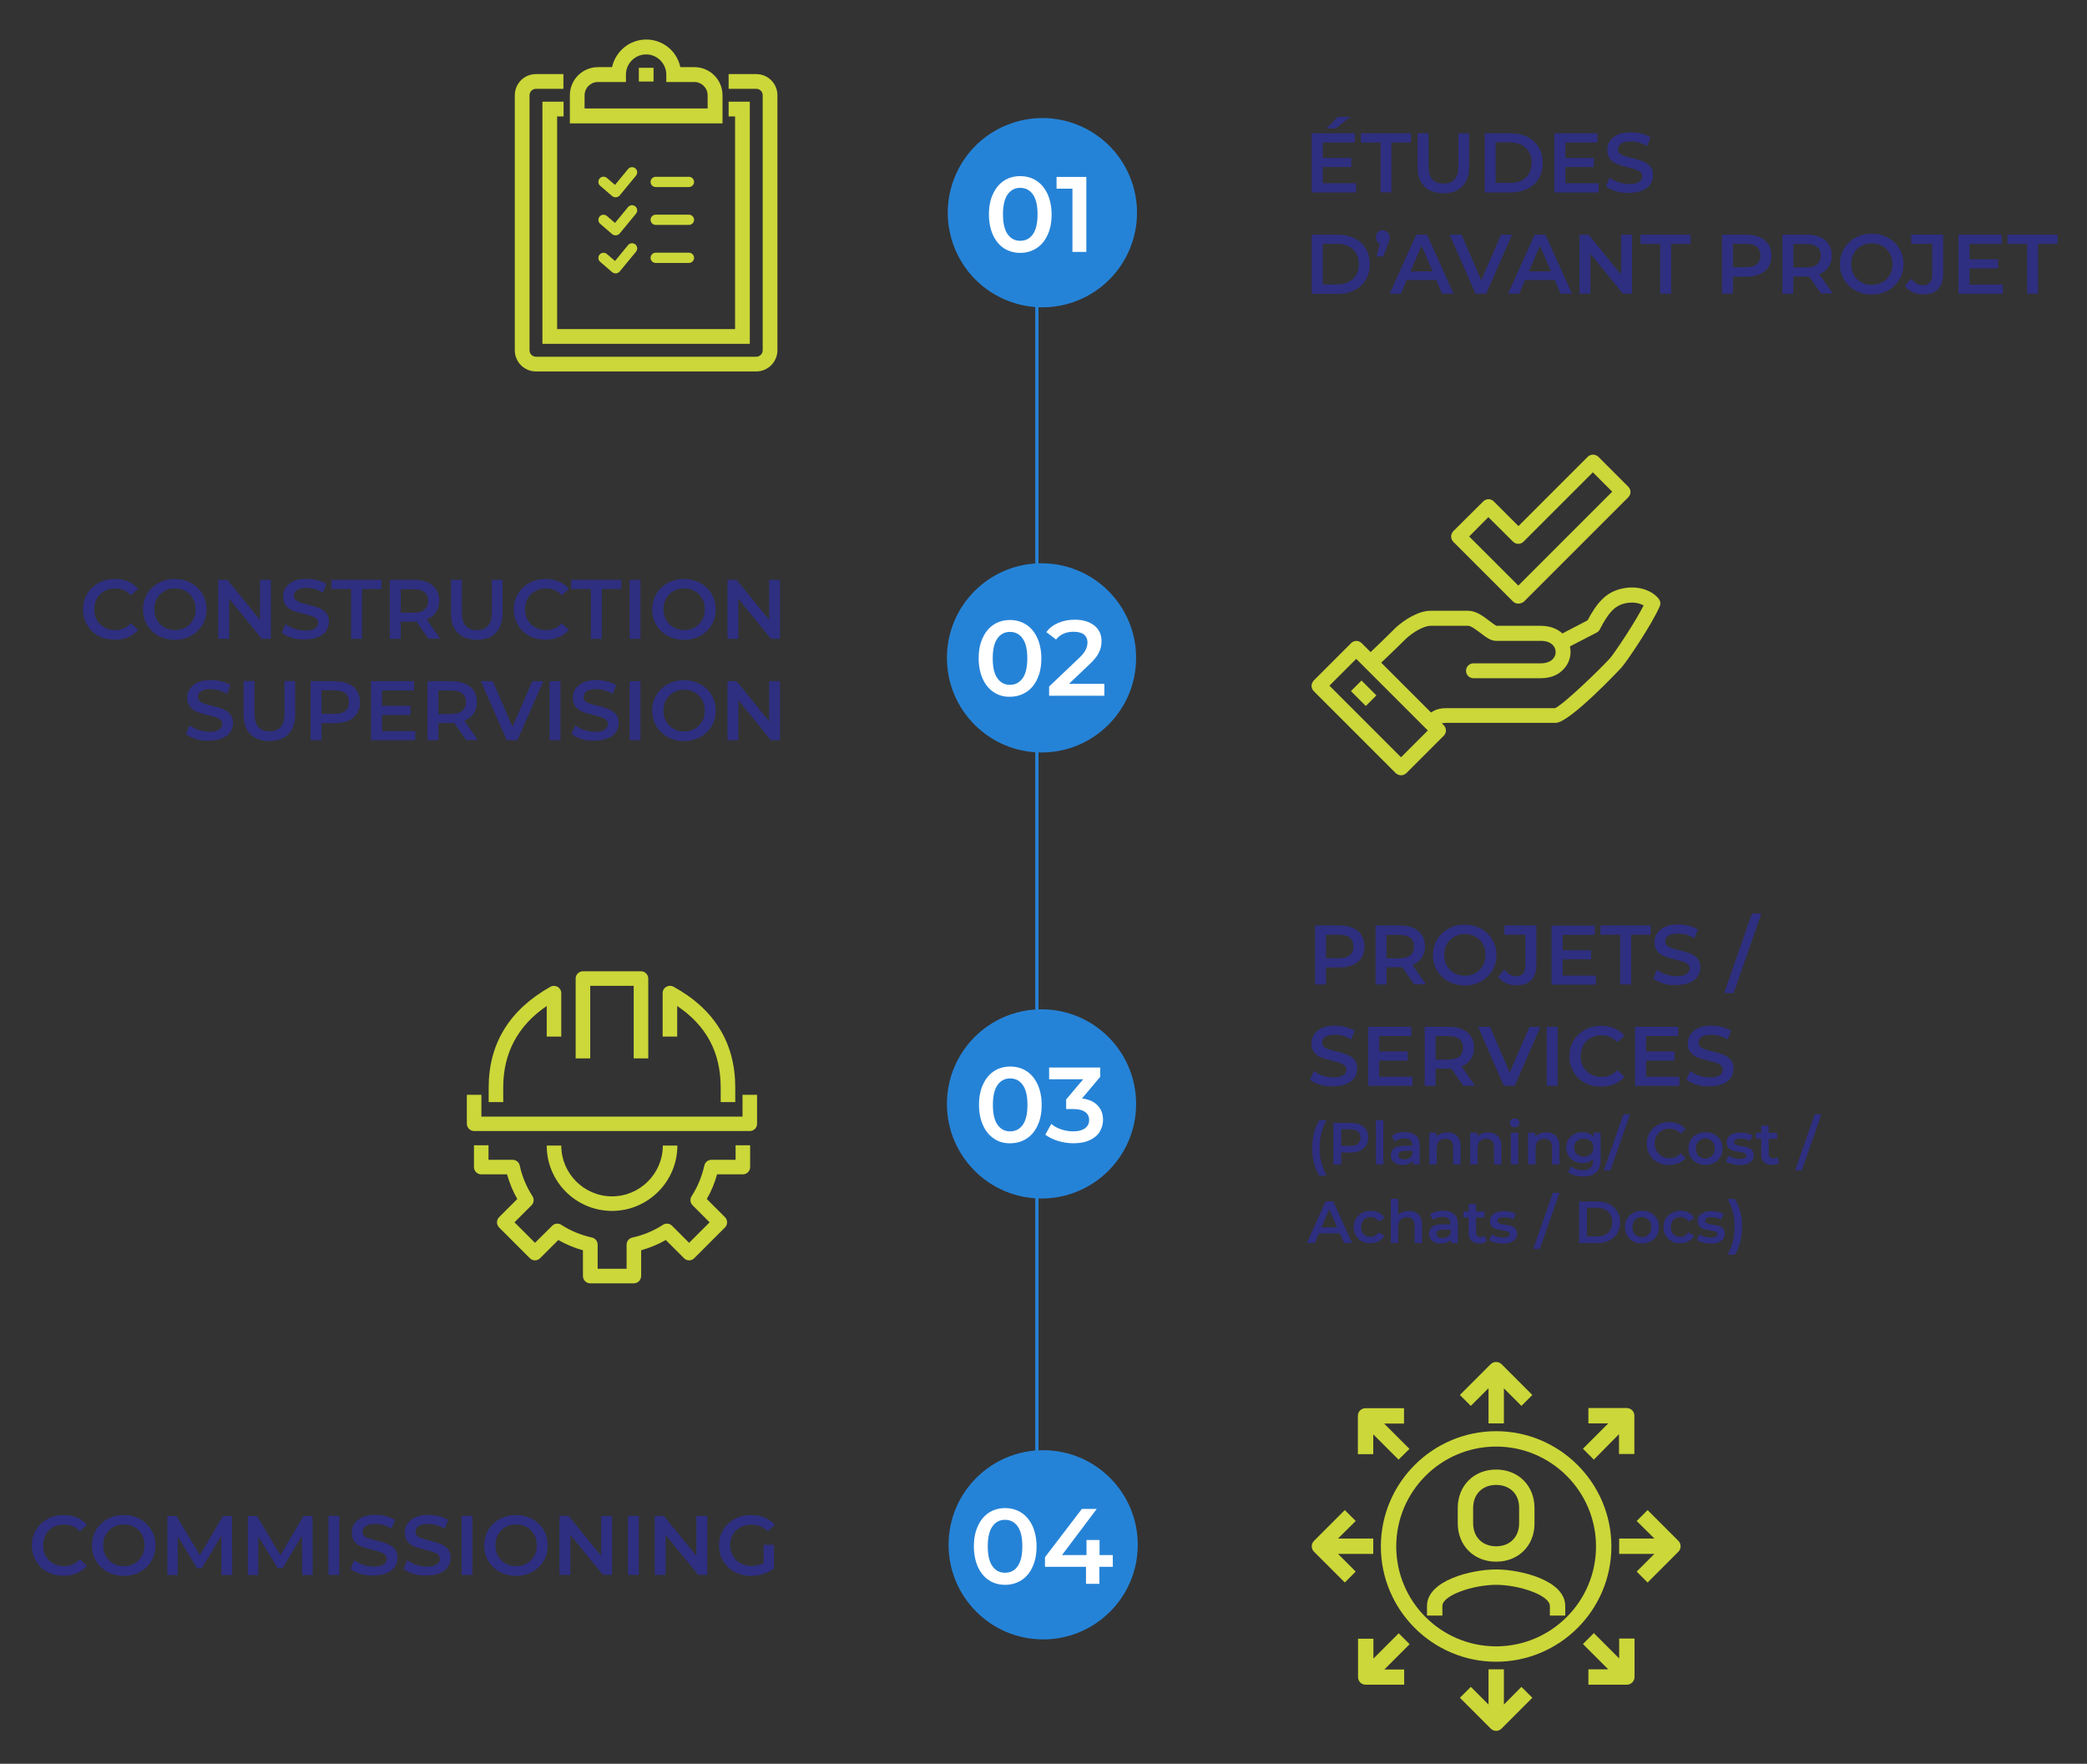 <?xml version="1.0" encoding="utf-8"?>
<!-- Generator: Adobe Illustrator 24.0.1, SVG Export Plug-In . SVG Version: 6.00 Build 0)  -->
<svg version="1.1" xmlns="http://www.w3.org/2000/svg" xmlns:xlink="http://www.w3.org/1999/xlink" x="0px" y="0px"
	 viewBox="0 0 1262 1066.5" style="enable-background:new 0 0 1262 1066.5;" xml:space="preserve">
<rect x="0" y="0" width="1262" height="1066.5" fill="#333333" stroke="none"/>
<style type="text/css">
	.st0{display:none;}
	.st1{enable-background:new    ;}
	.st2{fill-rule:evenodd;clip-rule:evenodd;fill:#2583D7;}
	.st3{clip-path:url(#SVGID_2_);}
	.st4{fill:#CCD739;}
	.st5{clip-path:url(#SVGID_4_);}
	.st6{clip-path:url(#SVGID_6_);}
	.st7{clip-path:url(#SVGID_8_);}
	.st8{fill:#2E2F80;}
	.st9{fill:#FFFFFF;}
</style>
<g id="Calque_0_xA0_Image_1_" class="st0">
</g>
<g id="Objet_dynamique_vectoriel_xA0_Image_7_">
</g>
<g id="Objet_dynamique_vectoriel_xA0_Image_5_">
</g>
<g id="Ellipse_1_1_" class="st1">
	<g id="Ellipse_1">
		<g>
			
				<ellipse transform="matrix(0.924 -0.383 0.383 0.924 -1.308 250.964)" class="st2" cx="630.2" cy="128.8" rx="57.2" ry="57.2"/>
		</g>
	</g>
</g>
<g id="Objet_dynamique_vectoriel_xA0_Image_3_">
</g>
<g id="Rectangle_1_1_" class="st1">
	<g id="Rectangle_1">
		<g>
			<rect x="626" y="134" class="st2" width="2" height="826"/>
		</g>
	</g>
</g>
<g id="Objet_dynamique_vectoriel_xA0_Image_1_">
	<g>
		<defs>
			<rect id="SVGID_1_" x="311.3" y="24" width="158.8" height="200.6"/>
		</defs>
		<clipPath id="SVGID_2_">
			<use xlink:href="#SVGID_1_"  style="overflow:visible;"/>
		</clipPath>
		<g class="st3">
			<path class="st4" d="M457.3,224.6H324.1c-7.1,0-12.8-5.7-12.8-12.8V57.6c0-7.1,5.7-12.8,12.8-12.8h16.6v8.9h-16.6
				c-2.1,0-3.9,1.7-3.9,3.9v154.2c0,2.1,1.7,3.9,3.9,3.9h133.2c2.1,0,3.9-1.7,3.9-3.9V57.6c0-2.1-1.7-3.9-3.9-3.9h-16.7v-8.9h16.7
				c7.1,0,12.8,5.7,12.8,12.8v154.2C470.1,218.8,464.4,224.6,457.3,224.6z M453.5,207.9H328V61.5h12.8v8.9h-3.9V199h107.6V70.4h-3.9
				v-8.9h12.8V207.9z M436.8,74.6h-92.2v-17c0-9.4,7.6-17,17-17h8.5c2.1-9.5,10.5-16.7,20.7-16.7c10.1,0,18.6,7.1,20.6,16.7h8.5
				c9.4,0,17,7.6,17,17V74.6z M353.6,65.6h74.3v-8c0-4.4-3.6-8-8-8h-17v-4.5c0-6.7-5.5-12.2-12.2-12.2c-6.7,0-12.2,5.5-12.2,12.2
				v4.5h-17c-4.4,0-8,3.6-8,8V65.6z M395.2,49.3h-8.9v-8.3h8.9V49.3z"/>
		</g>
	</g>
	<g>
		<path class="st4" d="M372.2,165.3c-0.7,0-1.5-0.3-2-0.7l-7.3-6.3c-1.3-1.1-1.4-3.1-0.3-4.4c1.1-1.3,3.1-1.4,4.4-0.3l4.9,4.2
			l7.9-9.6c1.1-1.3,3-1.5,4.4-0.4c1.3,1.1,1.5,3,0.4,4.4l-9.9,12c-0.5,0.6-1.3,1-2.1,1.1C372.4,165.3,372.3,165.3,372.2,165.3z
			 M416.6,159h-20.1c-1.7,0-3.1-1.4-3.1-3.1s1.4-3.1,3.1-3.1h20.1c1.7,0,3.1,1.4,3.1,3.1S418.3,159,416.6,159z M372.2,142.3
			c-0.7,0-1.5-0.3-2-0.7l-7.3-6.3c-1.3-1.1-1.4-3.1-0.3-4.4c1.1-1.3,3.1-1.4,4.4-0.3l4.9,4.2l7.9-9.6c1.1-1.3,3-1.5,4.4-0.4
			c1.3,1.1,1.5,3,0.4,4.4l-9.9,12c-0.5,0.6-1.3,1-2.1,1.1C372.4,142.3,372.3,142.3,372.2,142.3z M416.6,136h-20.1
			c-1.7,0-3.1-1.4-3.1-3.1s1.4-3.1,3.1-3.1h20.1c1.7,0,3.1,1.4,3.1,3.1S418.3,136,416.6,136z M372.2,119.3c-0.7,0-1.5-0.3-2-0.7
			l-7.3-6.3c-1.3-1.1-1.4-3.1-0.3-4.4c1.1-1.3,3.1-1.4,4.4-0.3l4.9,4.2l7.9-9.6c1.1-1.3,3-1.5,4.4-0.4c1.3,1.1,1.5,3,0.4,4.4
			l-9.9,12c-0.5,0.6-1.3,1-2.1,1.1C372.4,119.3,372.3,119.3,372.2,119.3z M416.6,113.1h-20.1c-1.7,0-3.1-1.4-3.1-3.1
			s1.4-3.1,3.1-3.1h20.1c1.7,0,3.1,1.4,3.1,3.1S418.3,113.1,416.6,113.1z"/>
	</g>
	<g>
		<defs>
			<rect id="SVGID_3_" x="793" y="274.8" width="210.8" height="194"/>
		</defs>
		<clipPath id="SVGID_4_">
			<use xlink:href="#SVGID_3_"  style="overflow:visible;"/>
		</clipPath>
		<g class="st5">
			<path class="st4" d="M868.4,440.4L862,434l0.6-0.6c1.8-2,4.9-5.2,11.7-5.2h66c5.1-2.1,28-24.3,33.2-30.1
				c2.8-3.2,15.2-21.7,20.4-32c-2.4-1.4-6.6-2.4-11.5-1.2c-5.9,1.4-9.8,5.5-15,15.7c-0.4,0.8-1.1,1.5-1.9,1.9l-20.7,10.7l-4.2-8
				l19.4-10.1c5.4-10.1,10.8-16.9,20.4-19.1c10.6-2.5,19.2,1.5,22.7,6.2c1,1.3,1.2,3,0.5,4.5c-4.4,10.3-19.8,33.4-23.4,37.3
				c-0.3,0.3-31,33.1-39.5,33.1h-66.4c-2.8,0-3.7,0.9-5,2.4L868.4,440.4z M940,428.3L940,428.3L940,428.3z"/>
		</g>
		<g class="st5">
			<path class="st4" d="M931.6,410.1H891c-2.5,0-4.5-2-4.5-4.5s2-4.5,4.5-4.5h40.6c3,0,5.5-0.8,7.1-2.3c1.3-1.2,2-2.8,2-4.5
				c0-3.4-2.8-6.8-9-6.8h-27.1c-3.2,0-6-2.2-9.3-4.7c-2.3-1.7-5.7-4.4-7.5-4.4h-22.6c-4.3,0-10.8,3.9-15,7.8
				c-6.7,6.7-18.7,18-18.7,18l-6.2-6.6c0,0,11.9-11.2,18.6-18c5.2-4.8,13.8-10.3,21.2-10.3h22.6c4.9,0,9.2,3.3,13,6.2
				c1.4,1,3.4,2.6,4.2,2.9l26.7,0c11.9,0,18.1,7.9,18.1,15.8c0,4.2-1.7,8.1-4.8,11C942.6,407.6,938.4,410.1,931.6,410.1z"/>
		</g>
		<g class="st5">
			<path class="st4" d="M847.2,468.8c-1.2,0-2.3-0.5-3.2-1.3l-49.6-49.6c-0.8-0.8-1.3-2-1.3-3.2s0.5-2.3,1.3-3.2l22.6-22.6
				c1.8-1.8,4.6-1.8,6.4,0l49.6,49.6c1.8,1.8,1.8,4.6,0,6.4l-22.6,22.6C849.5,468.3,848.4,468.8,847.2,468.8z M803.9,414.6
				l43.3,43.3l16.2-16.2l-43.3-43.3L803.9,414.6z M825.9,426.9l-9-9l6.4-6.4l9,9L825.9,426.9z M918.1,365c-1.2,0-2.3-0.4-3.2-1.3
				l-36.1-36.1c-0.8-0.8-1.3-2-1.3-3.2s0.5-2.3,1.3-3.2l18.1-18c1.8-1.8,4.6-1.8,6.4,0l14.9,14.9l41.9-41.9c0.8-0.8,2-1.3,3.2-1.3
				l0,0c1.2,0,2.3,0.5,3.2,1.3l18.1,18.1c1.8,1.8,1.8,4.6,0,6.4l-63.2,63.2C920.4,364.6,919.2,365,918.1,365z M888.4,324.4
				l29.7,29.7l56.8-56.8l-11.7-11.7l-41.9,41.9c-1.8,1.8-4.6,1.8-6.4,0L900,312.7L888.4,324.4z"/>
		</g>
	</g>
	<g>
		<defs>
			<rect id="SVGID_5_" x="282.3" y="587.4" width="175.5" height="188.6"/>
		</defs>
		<clipPath id="SVGID_6_">
			<use xlink:href="#SVGID_5_"  style="overflow:visible;"/>
		</clipPath>
		<g class="st6">
			<path class="st4" d="M383.2,776h-26.3c-2.4,0-4.4-2-4.4-4.4v-15.6c-5.2-1.4-10.1-3.5-14.9-6.2l-11,11c-0.8,0.8-1.9,1.3-3.1,1.3
				l0,0c-1.2,0-2.3-0.5-3.1-1.3l-18.6-18.6c-1.7-1.7-1.7-4.5,0-6.2l11-11c-2.7-4.7-4.7-9.7-6.2-14.9h-15.6c-2.4,0-4.4-2-4.4-4.4
				v-13.2h8.8v8.8h14.6c2.1,0,3.8,1.4,4.3,3.5c1.4,6.6,4,12.8,7.7,18.5c1.1,1.7,0.9,4-0.6,5.5l-10.3,10.3l12.4,12.4l10.4-10.3
				c1.4-1.5,3.7-1.7,5.5-0.6c5.7,3.7,11.9,6.2,18.5,7.7c2,0.4,3.5,2.2,3.5,4.3v14.6h17.5v-14.6c0-2.1,1.4-3.8,3.5-4.3
				c6.5-1.4,12.8-4,18.5-7.7c1.7-1.1,4-0.9,5.5,0.6l10.3,10.3l12.4-12.4l-10.3-10.3c-1.5-1.5-1.7-3.7-0.6-5.5
				c3.7-5.7,6.2-11.9,7.7-18.5c0.4-2,2.2-3.5,4.3-3.5h14.6v-8.8h8.8v13.2c0,2.4-2,4.4-4.4,4.4h-15.6c-1.4,5.2-3.5,10.2-6.2,14.9
				l11,11c1.7,1.7,1.7,4.5,0,6.2l-18.6,18.6c-0.8,0.8-1.9,1.3-3.1,1.3l0,0c-1.2,0-2.3-0.5-3.1-1.3l-11-11c-4.7,2.7-9.7,4.7-14.9,6.2
				v15.6C387.6,774.1,385.7,776,383.2,776z M370.1,732.2c-21.8,0-39.5-17.7-39.5-39.5h8.8c0,16.9,13.8,30.7,30.7,30.7
				c16.9,0,30.7-13.8,30.7-30.7h8.8C409.6,714.5,391.8,732.2,370.1,732.2z M453.4,683.9H286.7c-2.4,0-4.4-2-4.4-4.4V662h8.8v13.2
				H449V662h8.8v17.5C457.8,682,455.8,683.9,453.4,683.9z M444.6,666.4h-8.8v-8.8c0-21.2-8.6-37.4-26.3-49.3v18.5h-8.8v-26.3
				c0-1.6,0.8-3,2.2-3.8s3-0.8,4.3-0.1c24.8,13.6,37.4,34.1,37.4,60.9V666.4z M304.3,666.4h-8.8v-8.8c0-26.6,12.6-47,37.3-60.9
				c1.4-0.8,3-0.7,4.4,0c1.3,0.8,2.2,2.2,2.2,3.8v26.3h-8.8v-18.5c-17.5,11.9-26.3,28.5-26.3,49.2V666.4z M392,640h-8.8v-43.9h-26.3
				V640h-8.8v-48.3c0-2.4,2-4.4,4.4-4.4h35.1c2.4,0,4.4,2,4.4,4.4V640z"/>
		</g>
	</g>
	<g>
		<defs>
			<rect id="SVGID_7_" x="793.2" y="823.5" width="223" height="223"/>
		</defs>
		<clipPath id="SVGID_8_">
			<use xlink:href="#SVGID_7_"  style="overflow:visible;"/>
		</clipPath>
		<g class="st7">
			<path class="st4" d="M904.7,1046.6c-1.2,0-2.4-0.5-3.3-1.4l-18.6-18.6l6.6-6.6l10.7,10.7v-21.3h9.3v21.3l10.6-10.7l6.6,6.6
				l-18.6,18.6C907.1,1046.1,906,1046.6,904.7,1046.6z M983.7,1018.7h-23.2v-9.3h12l-15.3-15.3l6.6-6.6l15.3,15.3v-12h9.3v23.2
				C988.4,1016.6,986.3,1018.7,983.7,1018.7z M849,1018.7h-23.2c-2.6,0-4.6-2.1-4.6-4.6v-23.2h9.3v12l15.3-15.3l6.6,6.6l-15.3,15.3
				h12V1018.7z M904.7,1004.8c-38.4,0-69.7-31.3-69.7-69.7c0-38.4,31.3-69.7,69.7-69.7c38.4,0,69.7,31.3,69.7,69.7
				C974.4,973.5,943.2,1004.8,904.7,1004.8z M904.7,874.7c-33.3,0-60.4,27.1-60.4,60.4c0,33.3,27.1,60.4,60.4,60.4
				c33.3,0,60.4-27.1,60.4-60.4C965.1,901.8,938,874.7,904.7,874.7z M946.5,976.9h-9.3v-5.8c0-6.5-18.6-12.8-32.5-12.8
				c-13.9,0-32.5,6.3-32.5,12.8v5.8h-9.3v-5.8c0-15.6,27.2-22.1,41.8-22.1c14.6,0,41.8,6.5,41.8,22.1V976.9z M813.2,956.9
				l-18.6-18.6c-0.9-0.9-1.4-2.1-1.4-3.3c0-1.2,0.5-2.4,1.4-3.3l18.6-18.6l6.6,6.6l-10.7,10.6h21.3v9.3h-21.3l10.7,10.7L813.2,956.9
				z M996.3,956.9l-6.6-6.6l10.7-10.7h-21.3v-9.3h21.3l-10.7-10.6l6.6-6.6l18.6,18.6c1.8,1.8,1.8,4.8,0,6.6L996.3,956.9z
				 M904.7,944.3c-13.5,0-23.2-9.8-23.2-23.2v-9.3c0-13.5,9.8-23.2,23.2-23.2c13.5,0,23.2,9.8,23.2,23.2v9.3
				C928,934.6,918.2,944.3,904.7,944.3z M904.7,897.9c-8.3,0-13.9,5.6-13.9,13.9v9.3c0,8.3,5.6,13.9,13.9,13.9
				c8.3,0,13.9-5.6,13.9-13.9v-9.3C918.7,903.5,913.1,897.9,904.7,897.9z M963.8,882.6l-6.6-6.6l15.3-15.3h-12v-9.3h23.2
				c2.6,0,4.6,2.1,4.6,4.6v23.2h-9.3v-12L963.8,882.6z M845.7,882.6l-15.3-15.3v12h-9.3v-23.2c0-2.6,2.1-4.6,4.6-4.6H849v9.3h-12
				l15.3,15.3L845.7,882.6z M909.4,860.7h-9.3v-21.3l-10.7,10.7l-6.6-6.6l18.6-18.6c1.8-1.8,4.8-1.8,6.6,0l18.6,18.6l-6.6,6.6
				l-10.6-10.6V860.7z"/>
		</g>
	</g>
</g>
<g id="études_x0D_d_x2019_avant_projet">
	<g>
		<path class="st8" d="M820,110.8v5.6h-26.8V80.6h26.1v5.6h-19.4v9.3h17.2v5.5h-17.2v9.8H820z M809,70.7h7.5l-8.9,7h-5.5L809,70.7z"
			/>
		<path class="st8" d="M834.7,86.2h-11.8v-5.6h30.3v5.6h-11.8v30.1h-6.6V86.2z"/>
		<path class="st8" d="M861.3,112.7c-2.8-2.8-4.1-6.7-4.1-11.9V80.6h6.6v19.9c0,7,3,10.5,9.1,10.5c6,0,9-3.5,9-10.5V80.6h6.5v20.2
			c0,5.2-1.4,9.1-4.1,11.9c-2.7,2.8-6.6,4.2-11.5,4.2C867.9,116.8,864.1,115.5,861.3,112.7z"/>
		<path class="st8" d="M897.8,80.6h15.6c3.8,0,7.2,0.7,10.2,2.2s5.3,3.6,6.9,6.3c1.6,2.7,2.4,5.8,2.4,9.4c0,3.5-0.8,6.7-2.4,9.4
			c-1.6,2.7-3.9,4.8-6.9,6.3s-6.3,2.2-10.2,2.2h-15.6V80.6z M913.1,110.7c2.6,0,4.9-0.5,6.9-1.5c2-1,3.5-2.4,4.6-4.3
			c1.1-1.9,1.6-4,1.6-6.5s-0.5-4.6-1.6-6.5c-1.1-1.9-2.6-3.3-4.6-4.3c-2-1-4.3-1.5-6.9-1.5h-8.7v24.5H913.1z"/>
		<path class="st8" d="M966.7,110.8v5.6h-26.8V80.6H966v5.6h-19.4v9.3h17.2v5.5h-17.2v9.8H966.7z"/>
		<path class="st8" d="M977.2,115.7c-2.6-0.8-4.6-1.8-6.1-3.1l2.3-5.2c1.5,1.2,3.3,2.1,5.4,2.8c2.1,0.7,4.3,1.1,6.4,1.1
			c2.7,0,4.6-0.4,5.9-1.3c1.3-0.8,2-2,2-3.4c0-1-0.4-1.9-1.1-2.5c-0.7-0.7-1.7-1.2-2.8-1.6c-1.1-0.4-2.7-0.8-4.6-1.3
			c-2.7-0.6-4.9-1.3-6.6-1.9c-1.7-0.6-3.1-1.7-4.3-3c-1.2-1.4-1.8-3.2-1.8-5.6c0-2,0.5-3.8,1.6-5.4c1.1-1.6,2.7-2.9,4.8-3.9
			c2.2-1,4.8-1.4,7.9-1.4c2.2,0,4.3,0.3,6.4,0.8c2.1,0.5,3.9,1.3,5.5,2.3l-2.1,5.2c-1.6-0.9-3.2-1.6-4.9-2.1c-1.7-0.5-3.4-0.7-5-0.7
			c-2.6,0-4.6,0.4-5.8,1.3c-1.3,0.9-1.9,2.1-1.9,3.5c0,1,0.4,1.9,1.1,2.5c0.7,0.6,1.7,1.2,2.8,1.5c1.1,0.4,2.7,0.8,4.6,1.3
			c2.7,0.6,4.8,1.3,6.5,1.9c1.7,0.7,3.2,1.7,4.4,3c1.2,1.4,1.8,3.2,1.8,5.5c0,2-0.5,3.8-1.6,5.4c-1.1,1.6-2.7,2.9-4.9,3.8
			c-2.2,1-4.8,1.4-8,1.4C982.4,116.8,979.8,116.5,977.2,115.7z"/>
		<path class="st8" d="M793.2,141.9h15.6c3.8,0,7.2,0.7,10.2,2.2s5.3,3.6,6.9,6.3c1.6,2.7,2.4,5.8,2.4,9.4c0,3.5-0.8,6.7-2.4,9.4
			c-1.6,2.7-3.9,4.8-6.9,6.3s-6.3,2.2-10.2,2.2h-15.6V141.9z M808.6,172c2.6,0,4.9-0.5,6.9-1.5c2-1,3.5-2.4,4.6-4.3
			c1.1-1.9,1.6-4,1.6-6.5s-0.5-4.6-1.6-6.5c-1.1-1.9-2.6-3.3-4.6-4.3c-2-1-4.3-1.5-6.9-1.5h-8.7V172H808.6z"/>
		<path class="st8" d="M839.1,140.5c0.8,0.8,1.2,1.8,1.2,3c0,0.6-0.1,1.2-0.2,1.8c-0.2,0.6-0.5,1.4-0.9,2.6l-2.7,7.2h-4.1l2-7.9
			c-0.7-0.3-1.3-0.7-1.8-1.4c-0.4-0.7-0.6-1.5-0.6-2.4c0-1.2,0.4-2.2,1.2-3c0.8-0.8,1.8-1.2,3-1.2
			C837.3,139.4,838.3,139.7,839.1,140.5z"/>
		<path class="st8" d="M868.5,169.3h-17.9l-3.5,8.3h-6.8l16.1-35.7h6.5l16.1,35.7H872L868.5,169.3z M866.3,164.1l-6.7-15.6
			l-6.7,15.6H866.3z"/>
		<path class="st8" d="M914.3,141.9l-15.6,35.7h-6.5l-15.6-35.7h7.2l11.9,27.6l12-27.6H914.3z"/>
		<path class="st8" d="M940.1,169.3h-17.9l-3.5,8.3h-6.8l16.1-35.7h6.5l16.1,35.7h-6.9L940.1,169.3z M937.9,164.1l-6.7-15.6
			l-6.7,15.6H937.9z"/>
		<path class="st8" d="M986.9,141.9v35.7h-5.5l-19.7-24.2v24.2h-6.6v-35.7h5.5l19.7,24.2v-24.2H986.9z"/>
		<path class="st8" d="M1003.8,147.5h-11.8v-5.6h30.3v5.6h-11.8v30.1h-6.6V147.5z"/>
		<path class="st8" d="M1064.1,143.4c2.3,1,4.1,2.5,5.3,4.4c1.2,1.9,1.8,4.2,1.8,6.8c0,2.6-0.6,4.8-1.8,6.8c-1.2,1.9-3,3.4-5.3,4.4
			c-2.3,1-5,1.5-8.1,1.5h-8.1v10.3h-6.6v-35.7h14.7C1059.1,141.9,1061.8,142.4,1064.1,143.4z M1062.3,159.8c1.5-1.2,2.2-3,2.2-5.3
			c0-2.3-0.7-4-2.2-5.3s-3.7-1.8-6.6-1.8h-7.8v14.2h7.8C1058.6,161.7,1060.8,161,1062.3,159.8z"/>
		<path class="st8" d="M1101.2,177.6l-7.3-10.5c-0.3,0-0.8,0.1-1.4,0.1h-8.1v10.4h-6.6v-35.7h14.7c3.1,0,5.8,0.5,8.1,1.5
			c2.3,1,4.1,2.5,5.3,4.4c1.2,1.9,1.8,4.2,1.8,6.8c0,2.7-0.7,5-2,6.9c-1.3,1.9-3.2,3.4-5.6,4.3l8.2,11.7H1101.2z M1098.8,149.3
			c-1.5-1.2-3.7-1.8-6.6-1.8h-7.8v14.2h7.8c2.9,0,5.1-0.6,6.6-1.9c1.5-1.2,2.2-3,2.2-5.3C1101.1,152.3,1100.3,150.5,1098.8,149.3z"
			/>
		<path class="st8" d="M1122,175.7c-2.9-1.6-5.2-3.8-6.9-6.6c-1.7-2.8-2.5-5.9-2.5-9.4s0.8-6.6,2.5-9.4s4-5,6.9-6.6
			c2.9-1.6,6.2-2.4,9.8-2.4c3.6,0,6.9,0.8,9.8,2.4c2.9,1.6,5.2,3.8,6.9,6.6c1.7,2.8,2.5,5.9,2.5,9.4c0,3.5-0.8,6.7-2.5,9.4
			c-1.7,2.8-4,5-6.9,6.6c-2.9,1.6-6.2,2.4-9.8,2.4C1128.2,178.1,1124.9,177.3,1122,175.7z M1138.3,170.7c1.9-1.1,3.4-2.6,4.5-4.5
			c1.1-1.9,1.6-4.1,1.6-6.5c0-2.4-0.5-4.5-1.6-6.5c-1.1-1.9-2.6-3.4-4.5-4.5c-1.9-1.1-4-1.6-6.4-1.6c-2.4,0-4.5,0.5-6.4,1.6
			c-1.9,1.1-3.4,2.6-4.5,4.5c-1.1,1.9-1.6,4.1-1.6,6.5c0,2.4,0.5,4.5,1.6,6.5c1.1,1.9,2.6,3.4,4.5,4.5s4,1.6,6.4,1.6
			C1134.2,172.3,1136.4,171.7,1138.3,170.7z"/>
		<path class="st8" d="M1156.6,176.7c-1.9-0.9-3.5-2.2-4.7-3.8l3.8-4.5c2,2.7,4.3,4.1,7.1,4.1c3.7,0,5.6-2.2,5.6-6.6v-18.5h-12.7
			v-5.6h19.3v23.7c0,4.2-1,7.3-3.1,9.4c-2,2.1-5,3.1-9,3.1C1160.7,178.1,1158.6,177.6,1156.6,176.7z"/>
		<path class="st8" d="M1211.1,172v5.6h-26.8v-35.7h26.1v5.6h-19.4v9.3h17.2v5.5h-17.2v9.8H1211.1z"/>
		<path class="st8" d="M1225.7,147.5h-11.8v-5.6h30.3v5.6h-11.8v30.1h-6.6V147.5z"/>
	</g>
</g>
<g id="Construction_x0D_supervision">
	<g>
		<path class="st8" d="M59.5,384.5c-2.9-1.6-5.2-3.8-6.8-6.6c-1.7-2.8-2.5-5.9-2.5-9.4c0-3.5,0.8-6.7,2.5-9.4c1.7-2.8,4-5,6.9-6.6
			c2.9-1.6,6.2-2.4,9.8-2.4c2.9,0,5.6,0.5,8,1.5c2.4,1,4.5,2.5,6.1,4.4l-4.3,4c-2.6-2.8-5.8-4.2-9.5-4.2c-2.4,0-4.6,0.5-6.6,1.6
			c-1.9,1.1-3.5,2.6-4.5,4.5c-1.1,1.9-1.6,4.1-1.6,6.5c0,2.4,0.5,4.6,1.6,6.5c1.1,1.9,2.6,3.4,4.5,4.5c1.9,1.1,4.1,1.6,6.6,1.6
			c3.8,0,7-1.4,9.5-4.2l4.3,4.1c-1.7,1.9-3.7,3.4-6.1,4.4c-2.4,1-5.1,1.5-8,1.5C65.7,386.8,62.4,386.1,59.5,384.5z"/>
		<path class="st8" d="M95.9,384.5c-2.9-1.6-5.2-3.8-6.9-6.6c-1.7-2.8-2.5-5.9-2.5-9.4s0.8-6.6,2.5-9.4c1.7-2.8,4-5,6.9-6.6
			c2.9-1.6,6.2-2.4,9.8-2.4c3.6,0,6.9,0.8,9.8,2.4c2.9,1.6,5.2,3.8,6.9,6.6c1.7,2.8,2.5,5.9,2.5,9.4c0,3.5-0.8,6.7-2.5,9.4
			c-1.7,2.8-4,5-6.9,6.6c-2.9,1.6-6.2,2.4-9.8,2.4C102.1,386.8,98.8,386.1,95.9,384.5z M112.2,379.4c1.9-1.1,3.4-2.6,4.5-4.5
			c1.1-1.9,1.6-4.1,1.6-6.5c0-2.4-0.5-4.5-1.6-6.5c-1.1-1.9-2.6-3.4-4.5-4.5c-1.9-1.1-4-1.6-6.4-1.6c-2.4,0-4.5,0.5-6.4,1.6
			c-1.9,1.1-3.4,2.6-4.5,4.5c-1.1,1.9-1.6,4.1-1.6,6.5c0,2.4,0.5,4.5,1.6,6.5c1.1,1.9,2.6,3.4,4.5,4.5c1.9,1.1,4,1.6,6.4,1.6
			C108.1,381,110.3,380.5,112.2,379.4z"/>
		<path class="st8" d="M163.8,350.6v35.7h-5.5l-19.7-24.2v24.2H132v-35.7h5.5l19.7,24.2v-24.2H163.8z"/>
		<path class="st8" d="M176.5,385.7c-2.6-0.8-4.6-1.8-6.1-3.1l2.3-5.2c1.5,1.2,3.3,2.1,5.4,2.8c2.1,0.7,4.3,1.1,6.4,1.1
			c2.7,0,4.6-0.4,5.9-1.3c1.3-0.8,2-2,2-3.4c0-1-0.4-1.9-1.1-2.5c-0.7-0.7-1.7-1.2-2.8-1.6c-1.1-0.4-2.7-0.8-4.6-1.3
			c-2.7-0.6-4.9-1.3-6.6-1.9c-1.7-0.6-3.1-1.7-4.3-3c-1.2-1.4-1.8-3.2-1.8-5.6c0-2,0.5-3.8,1.6-5.4c1.1-1.6,2.7-2.9,4.8-3.9
			c2.2-1,4.8-1.4,7.9-1.4c2.2,0,4.3,0.3,6.4,0.8c2.1,0.5,3.9,1.3,5.5,2.3l-2.1,5.2c-1.6-0.9-3.2-1.6-4.9-2.1c-1.7-0.5-3.4-0.7-5-0.7
			c-2.6,0-4.6,0.4-5.8,1.3s-1.9,2.1-1.9,3.5c0,1,0.4,1.9,1.1,2.5c0.7,0.6,1.7,1.2,2.8,1.5c1.1,0.4,2.7,0.8,4.6,1.3
			c2.7,0.6,4.8,1.3,6.5,1.9c1.7,0.7,3.2,1.7,4.4,3c1.2,1.4,1.8,3.2,1.8,5.5c0,2-0.5,3.8-1.6,5.4c-1.1,1.6-2.7,2.9-4.9,3.8
			c-2.2,1-4.8,1.4-8,1.4C181.7,386.8,179,386.5,176.5,385.7z"/>
		<path class="st8" d="M212.2,356.2h-11.8v-5.6h30.3v5.6h-11.8v30.1h-6.6V356.2z"/>
		<path class="st8" d="M259.1,386.3l-7.3-10.5c-0.3,0-0.8,0.1-1.4,0.1h-8.1v10.4h-6.6v-35.7h14.7c3.1,0,5.8,0.5,8.1,1.5
			s4.1,2.5,5.3,4.4c1.2,1.9,1.8,4.2,1.8,6.8c0,2.7-0.7,5-2,6.9c-1.3,1.9-3.2,3.4-5.6,4.3l8.2,11.7H259.1z M256.7,358.1
			c-1.5-1.2-3.7-1.8-6.6-1.8h-7.8v14.2h7.8c2.9,0,5.1-0.6,6.6-1.9c1.5-1.2,2.2-3,2.2-5.3C258.9,361,258.2,359.3,256.7,358.1z"/>
		<path class="st8" d="M276.8,382.7c-2.8-2.8-4.1-6.7-4.1-11.9v-20.2h6.6v19.9c0,7,3,10.5,9.1,10.5c6,0,9-3.5,9-10.5v-19.9h6.5v20.2
			c0,5.2-1.4,9.1-4.1,11.9c-2.7,2.8-6.6,4.2-11.5,4.2C283.4,386.8,279.6,385.5,276.8,382.7z"/>
		<path class="st8" d="M320,384.5c-2.9-1.6-5.2-3.8-6.8-6.6c-1.7-2.8-2.5-5.9-2.5-9.4c0-3.5,0.8-6.7,2.5-9.4c1.7-2.8,4-5,6.9-6.6
			c2.9-1.6,6.2-2.4,9.8-2.4c2.9,0,5.6,0.5,8,1.5c2.4,1,4.5,2.5,6.1,4.4l-4.3,4c-2.6-2.8-5.8-4.2-9.5-4.2c-2.4,0-4.6,0.5-6.6,1.6
			c-1.9,1.1-3.5,2.6-4.5,4.5c-1.1,1.9-1.6,4.1-1.6,6.5c0,2.4,0.5,4.6,1.6,6.5c1.1,1.9,2.6,3.4,4.5,4.5c1.9,1.1,4.1,1.6,6.6,1.6
			c3.8,0,7-1.4,9.5-4.2l4.3,4.1c-1.7,1.9-3.7,3.4-6.1,4.4c-2.4,1-5.1,1.5-8,1.5C326.2,386.8,322.9,386.1,320,384.5z"/>
		<path class="st8" d="M357.2,356.2h-11.8v-5.6h30.3v5.6h-11.8v30.1h-6.6V356.2z"/>
		<path class="st8" d="M380.7,350.6h6.6v35.7h-6.6V350.6z"/>
		<path class="st8" d="M403.8,384.5c-2.9-1.6-5.2-3.8-6.9-6.6c-1.7-2.8-2.5-5.9-2.5-9.4s0.8-6.6,2.5-9.4c1.7-2.8,4-5,6.9-6.6
			c2.9-1.6,6.2-2.4,9.8-2.4c3.6,0,6.9,0.8,9.8,2.4c2.9,1.6,5.2,3.8,6.9,6.6c1.7,2.8,2.5,5.9,2.5,9.4c0,3.5-0.8,6.7-2.5,9.4
			c-1.7,2.8-4,5-6.9,6.6c-2.9,1.6-6.2,2.4-9.8,2.4C410,386.8,406.7,386.1,403.8,384.5z M420.1,379.4c1.9-1.1,3.4-2.6,4.5-4.5
			c1.1-1.9,1.6-4.1,1.6-6.5c0-2.4-0.5-4.5-1.6-6.5c-1.1-1.9-2.6-3.4-4.5-4.5c-1.9-1.1-4-1.6-6.4-1.6c-2.4,0-4.5,0.5-6.4,1.6
			c-1.9,1.1-3.4,2.6-4.5,4.5c-1.1,1.9-1.6,4.1-1.6,6.5c0,2.4,0.5,4.5,1.6,6.5c1.1,1.9,2.6,3.4,4.5,4.5c1.9,1.1,4,1.6,6.4,1.6
			C416,381,418.2,380.5,420.1,379.4z"/>
		<path class="st8" d="M471.7,350.6v35.7h-5.5l-19.7-24.2v24.2h-6.6v-35.7h5.5l19.7,24.2v-24.2H471.7z"/>
		<path class="st8" d="M118.5,446.9c-2.6-0.8-4.6-1.8-6.1-3.1l2.3-5.2c1.5,1.2,3.3,2.1,5.4,2.8c2.1,0.7,4.3,1.1,6.4,1.1
			c2.7,0,4.6-0.4,5.9-1.3c1.3-0.8,2-2,2-3.4c0-1-0.4-1.9-1.1-2.5c-0.7-0.7-1.7-1.2-2.8-1.6c-1.1-0.4-2.7-0.8-4.6-1.3
			c-2.7-0.6-4.9-1.3-6.6-1.9c-1.7-0.6-3.1-1.7-4.3-3c-1.2-1.4-1.8-3.2-1.8-5.6c0-2,0.5-3.8,1.6-5.4c1.1-1.6,2.7-2.9,4.8-3.9
			c2.2-1,4.8-1.4,7.9-1.4c2.2,0,4.3,0.3,6.4,0.8c2.1,0.5,3.9,1.3,5.5,2.3l-2.1,5.2c-1.6-0.9-3.2-1.6-4.9-2.1c-1.7-0.5-3.4-0.7-5-0.7
			c-2.6,0-4.6,0.4-5.8,1.3s-1.9,2.1-1.9,3.5c0,1,0.4,1.9,1.1,2.5c0.7,0.6,1.7,1.2,2.8,1.5c1.1,0.4,2.7,0.8,4.6,1.3
			c2.7,0.6,4.8,1.3,6.5,1.9c1.7,0.7,3.2,1.7,4.4,3c1.2,1.4,1.8,3.2,1.8,5.5c0,2-0.5,3.8-1.6,5.4c-1.1,1.6-2.7,2.9-4.9,3.8
			c-2.2,1-4.8,1.4-8,1.4C123.8,448.1,121.1,447.7,118.5,446.9z"/>
		<path class="st8" d="M151.4,443.9c-2.8-2.8-4.1-6.7-4.1-11.9v-20.2h6.6v19.9c0,7,3,10.5,9.1,10.5c6,0,9-3.5,9-10.5v-19.9h6.5V432
			c0,5.2-1.4,9.1-4.1,11.9c-2.7,2.8-6.6,4.2-11.5,4.2C158,448.1,154.1,446.7,151.4,443.9z"/>
		<path class="st8" d="M210.6,413.4c2.3,1,4.1,2.5,5.3,4.4c1.2,1.9,1.8,4.2,1.8,6.8c0,2.6-0.6,4.8-1.8,6.8c-1.2,1.9-3,3.4-5.3,4.4
			c-2.3,1-5,1.5-8.1,1.5h-8.1v10.3h-6.6v-35.7h14.7C205.6,411.9,208.3,412.4,210.6,413.4z M208.8,429.8c1.5-1.2,2.2-3,2.2-5.3
			c0-2.3-0.7-4-2.2-5.3c-1.5-1.2-3.7-1.8-6.6-1.8h-7.8v14.2h7.8C205.1,431.7,207.3,431,208.8,429.8z"/>
		<path class="st8" d="M251.1,442v5.6h-26.8v-35.7h26.1v5.6H231v9.3h17.2v5.5H231v9.8H251.1z"/>
		<path class="st8" d="M281.9,447.6l-7.3-10.5c-0.3,0-0.8,0.1-1.4,0.1h-8.1v10.4h-6.6v-35.7h14.7c3.1,0,5.8,0.5,8.1,1.5
			s4.1,2.5,5.3,4.4c1.2,1.9,1.8,4.2,1.8,6.8c0,2.7-0.7,5-2,6.9c-1.3,1.9-3.2,3.4-5.6,4.3l8.2,11.7H281.9z M279.5,419.3
			c-1.5-1.2-3.7-1.8-6.6-1.8h-7.8v14.2h7.8c2.9,0,5.1-0.6,6.6-1.9c1.5-1.2,2.2-3,2.2-5.3C281.8,422.3,281,420.5,279.5,419.3z"/>
		<path class="st8" d="M328.5,411.9l-15.6,35.7h-6.5l-15.6-35.7h7.2l11.9,27.6l12-27.6H328.5z"/>
		<path class="st8" d="M332.3,411.9h6.6v35.7h-6.6V411.9z"/>
		<path class="st8" d="M351.7,446.9c-2.6-0.8-4.6-1.8-6.1-3.1l2.3-5.2c1.5,1.2,3.3,2.1,5.4,2.8c2.1,0.7,4.3,1.1,6.4,1.1
			c2.7,0,4.6-0.4,5.9-1.3c1.3-0.8,2-2,2-3.4c0-1-0.4-1.9-1.1-2.5c-0.7-0.7-1.7-1.2-2.8-1.6c-1.1-0.4-2.7-0.8-4.6-1.3
			c-2.7-0.6-4.9-1.3-6.6-1.9c-1.7-0.6-3.1-1.7-4.3-3c-1.2-1.4-1.8-3.2-1.8-5.6c0-2,0.5-3.8,1.6-5.4c1.1-1.6,2.7-2.9,4.8-3.9
			c2.2-1,4.8-1.4,7.9-1.4c2.2,0,4.3,0.3,6.4,0.8c2.1,0.5,3.9,1.3,5.5,2.3l-2.1,5.2c-1.6-0.9-3.2-1.6-4.9-2.1c-1.7-0.5-3.4-0.7-5-0.7
			c-2.6,0-4.6,0.4-5.8,1.3s-1.9,2.1-1.9,3.5c0,1,0.4,1.9,1.1,2.5c0.7,0.6,1.7,1.2,2.8,1.5c1.1,0.4,2.7,0.8,4.6,1.3
			c2.7,0.6,4.8,1.3,6.5,1.9c1.7,0.7,3.2,1.7,4.4,3c1.2,1.4,1.8,3.2,1.8,5.5c0,2-0.5,3.8-1.6,5.4c-1.1,1.6-2.7,2.9-4.9,3.8
			c-2.2,1-4.8,1.4-8,1.4C356.9,448.1,354.2,447.7,351.7,446.9z"/>
		<path class="st8" d="M380.7,411.9h6.6v35.7h-6.6V411.9z"/>
		<path class="st8" d="M403.8,445.7c-2.9-1.6-5.2-3.8-6.9-6.6c-1.7-2.8-2.5-5.9-2.5-9.4s0.8-6.6,2.5-9.4c1.7-2.8,4-5,6.9-6.6
			c2.9-1.6,6.2-2.4,9.8-2.4c3.6,0,6.9,0.8,9.8,2.4c2.9,1.6,5.2,3.8,6.9,6.6c1.7,2.8,2.5,5.9,2.5,9.4c0,3.5-0.8,6.7-2.5,9.4
			c-1.7,2.8-4,5-6.9,6.6c-2.9,1.6-6.2,2.4-9.8,2.4C410,448.1,406.7,447.3,403.8,445.7z M420.1,440.7c1.9-1.1,3.4-2.6,4.5-4.5
			c1.1-1.9,1.6-4.1,1.6-6.5c0-2.4-0.5-4.5-1.6-6.5c-1.1-1.9-2.6-3.4-4.5-4.5c-1.9-1.1-4-1.6-6.4-1.6c-2.4,0-4.5,0.5-6.4,1.6
			c-1.9,1.1-3.4,2.6-4.5,4.5c-1.1,1.9-1.6,4.1-1.6,6.5c0,2.4,0.5,4.5,1.6,6.5c1.1,1.9,2.6,3.4,4.5,4.5c1.9,1.1,4,1.6,6.4,1.6
			C416,442.3,418.2,441.7,420.1,440.7z"/>
		<path class="st8" d="M471.7,411.9v35.7h-5.5l-19.7-24.2v24.2h-6.6v-35.7h5.5l19.7,24.2v-24.2H471.7z"/>
	</g>
</g>
<g id="Commissioning">
	<g>
		<path class="st8" d="M28.6,950.5c-2.9-1.6-5.2-3.8-6.8-6.6c-1.7-2.8-2.5-5.9-2.5-9.4s0.8-6.7,2.5-9.4c1.7-2.8,4-5,6.9-6.6
			c2.9-1.6,6.2-2.4,9.8-2.4c2.9,0,5.6,0.5,8,1.5c2.4,1,4.5,2.5,6.1,4.4l-4.3,4c-2.6-2.8-5.8-4.2-9.5-4.2c-2.4,0-4.6,0.5-6.6,1.6
			c-1.9,1.1-3.5,2.6-4.5,4.5c-1.1,1.9-1.6,4.1-1.6,6.5s0.5,4.6,1.6,6.5c1.1,1.9,2.6,3.4,4.5,4.5c1.9,1.1,4.1,1.6,6.6,1.6
			c3.8,0,7-1.4,9.5-4.2l4.3,4.1c-1.7,1.9-3.7,3.4-6.1,4.4c-2.4,1-5.1,1.5-8,1.5C34.8,952.8,31.5,952.1,28.6,950.5z"/>
		<path class="st8" d="M65,950.5c-2.9-1.6-5.2-3.8-6.9-6.6c-1.7-2.8-2.5-5.9-2.5-9.4c0-3.5,0.8-6.6,2.5-9.4c1.7-2.8,4-5,6.9-6.6
			c2.9-1.6,6.2-2.4,9.8-2.4c3.6,0,6.9,0.8,9.8,2.4c2.9,1.6,5.2,3.8,6.9,6.6c1.7,2.8,2.5,5.9,2.5,9.4s-0.8,6.7-2.5,9.4
			c-1.7,2.8-4,5-6.9,6.6c-2.9,1.6-6.2,2.4-9.8,2.4C71.2,952.8,67.9,952.1,65,950.5z M81.3,945.4c1.9-1.1,3.4-2.6,4.5-4.5
			c1.1-1.9,1.6-4.1,1.6-6.5s-0.5-4.5-1.6-6.5c-1.1-1.9-2.6-3.4-4.5-4.5c-1.9-1.1-4-1.6-6.4-1.6c-2.4,0-4.5,0.5-6.4,1.6
			c-1.9,1.1-3.4,2.6-4.5,4.5c-1.1,1.9-1.6,4.1-1.6,6.5s0.5,4.5,1.6,6.5c1.1,1.9,2.6,3.4,4.5,4.5c1.9,1.1,4,1.6,6.4,1.6
			C77.2,947,79.4,946.5,81.3,945.4z"/>
		<path class="st8" d="M133.9,952.3l-0.1-23.7l-11.7,19.6h-3L107.5,929v23.4h-6.3v-35.7h5.5l14.2,23.7l13.9-23.7h5.5l0.1,35.7H133.9
			z"/>
		<path class="st8" d="M182.7,952.3l-0.1-23.7l-11.7,19.6h-3L156.2,929v23.4h-6.3v-35.7h5.5l14.2,23.7l13.9-23.7h5.5l0.1,35.7H182.7
			z"/>
		<path class="st8" d="M198.6,916.6h6.6v35.7h-6.6V916.6z"/>
		<path class="st8" d="M218,951.7c-2.6-0.8-4.6-1.8-6.1-3.1l2.3-5.2c1.5,1.2,3.3,2.1,5.4,2.8c2.1,0.7,4.3,1.1,6.4,1.1
			c2.7,0,4.6-0.4,5.9-1.3c1.3-0.8,2-2,2-3.4c0-1-0.4-1.9-1.1-2.5c-0.7-0.7-1.7-1.2-2.8-1.6c-1.1-0.4-2.7-0.8-4.6-1.3
			c-2.7-0.6-4.9-1.3-6.6-1.9c-1.7-0.6-3.1-1.7-4.3-3c-1.2-1.4-1.8-3.2-1.8-5.6c0-2,0.5-3.8,1.6-5.4c1.1-1.6,2.7-2.9,4.8-3.9
			c2.2-1,4.8-1.4,7.9-1.4c2.2,0,4.3,0.3,6.4,0.8c2.1,0.5,3.9,1.3,5.5,2.3l-2.1,5.2c-1.6-0.9-3.2-1.6-4.9-2.1c-1.7-0.5-3.4-0.7-5-0.7
			c-2.6,0-4.6,0.4-5.8,1.3c-1.3,0.9-1.9,2.1-1.9,3.5c0,1,0.4,1.9,1.1,2.5c0.7,0.6,1.7,1.2,2.8,1.5c1.1,0.4,2.7,0.8,4.6,1.3
			c2.7,0.6,4.8,1.2,6.5,1.9c1.7,0.7,3.2,1.7,4.4,3c1.2,1.4,1.8,3.2,1.8,5.5c0,2-0.5,3.8-1.6,5.4c-1.1,1.6-2.7,2.9-4.9,3.8
			c-2.2,1-4.8,1.4-8,1.4C223.2,952.8,220.5,952.5,218,951.7z"/>
		<path class="st8" d="M250.1,951.7c-2.6-0.8-4.6-1.8-6.1-3.1l2.3-5.2c1.5,1.2,3.3,2.1,5.4,2.8c2.1,0.7,4.3,1.1,6.4,1.1
			c2.7,0,4.6-0.4,5.9-1.3c1.3-0.8,2-2,2-3.4c0-1-0.4-1.9-1.1-2.5c-0.7-0.7-1.7-1.2-2.8-1.6c-1.1-0.4-2.7-0.8-4.6-1.3
			c-2.7-0.6-4.9-1.3-6.6-1.9c-1.7-0.6-3.1-1.7-4.3-3c-1.2-1.4-1.8-3.2-1.8-5.6c0-2,0.5-3.8,1.6-5.4c1.1-1.6,2.7-2.9,4.8-3.9
			c2.2-1,4.8-1.4,7.9-1.4c2.2,0,4.3,0.3,6.4,0.8c2.1,0.5,3.9,1.3,5.5,2.3l-2.1,5.2c-1.6-0.9-3.2-1.6-4.9-2.1c-1.7-0.5-3.4-0.7-5-0.7
			c-2.6,0-4.6,0.4-5.8,1.3c-1.3,0.9-1.9,2.1-1.9,3.5c0,1,0.4,1.9,1.1,2.5c0.7,0.6,1.7,1.2,2.8,1.5c1.1,0.4,2.7,0.8,4.6,1.3
			c2.7,0.6,4.8,1.2,6.5,1.9c1.7,0.7,3.2,1.7,4.4,3c1.2,1.4,1.8,3.2,1.8,5.5c0,2-0.5,3.8-1.6,5.4c-1.1,1.6-2.7,2.9-4.9,3.8
			c-2.2,1-4.8,1.4-8,1.4C255.3,952.8,252.6,952.5,250.1,951.7z"/>
		<path class="st8" d="M279.1,916.6h6.6v35.7h-6.6V916.6z"/>
		<path class="st8" d="M302.2,950.5c-2.9-1.6-5.2-3.8-6.9-6.6c-1.7-2.8-2.5-5.9-2.5-9.4c0-3.5,0.8-6.6,2.5-9.4c1.7-2.8,4-5,6.9-6.6
			c2.9-1.6,6.2-2.4,9.8-2.4c3.6,0,6.9,0.8,9.8,2.4c2.9,1.6,5.2,3.8,6.9,6.6c1.7,2.8,2.5,5.9,2.5,9.4s-0.8,6.7-2.5,9.4
			c-1.7,2.8-4,5-6.9,6.6c-2.9,1.6-6.2,2.4-9.8,2.4C308.4,952.8,305.1,952.1,302.2,950.5z M318.5,945.4c1.9-1.1,3.4-2.6,4.5-4.5
			c1.1-1.9,1.6-4.1,1.6-6.5s-0.5-4.5-1.6-6.5c-1.1-1.9-2.6-3.4-4.5-4.5c-1.9-1.1-4-1.6-6.4-1.6c-2.4,0-4.5,0.5-6.4,1.6
			c-1.9,1.1-3.4,2.6-4.5,4.5c-1.1,1.9-1.6,4.1-1.6,6.5s0.5,4.5,1.6,6.5c1.1,1.9,2.6,3.4,4.5,4.5c1.9,1.1,4,1.6,6.4,1.6
			C314.4,947,316.6,946.5,318.5,945.4z"/>
		<path class="st8" d="M370.1,916.6v35.7h-5.5l-19.7-24.2v24.2h-6.6v-35.7h5.5l19.7,24.2v-24.2H370.1z"/>
		<path class="st8" d="M379.7,916.6h6.6v35.7h-6.6V916.6z"/>
		<path class="st8" d="M427.7,916.6v35.7h-5.5l-19.7-24.2v24.2h-6.6v-35.7h5.5l19.7,24.2v-24.2H427.7z"/>
		<path class="st8" d="M461.7,934.1h6.3v14.2c-1.8,1.5-4,2.6-6.4,3.4s-5,1.2-7.6,1.2c-3.6,0-6.9-0.8-9.8-2.4
			c-2.9-1.6-5.2-3.8-6.9-6.6c-1.7-2.8-2.5-5.9-2.5-9.4s0.8-6.7,2.5-9.4c1.7-2.8,4-5,6.9-6.6c2.9-1.6,6.3-2.4,9.9-2.4
			c3,0,5.7,0.5,8.2,1.5c2.4,1,4.5,2.4,6.2,4.3l-4.2,4.1c-2.7-2.7-6-4.1-9.8-4.1c-2.5,0-4.8,0.5-6.7,1.6c-2,1.1-3.5,2.5-4.6,4.4
			c-1.1,1.9-1.7,4.1-1.7,6.5c0,2.4,0.6,4.5,1.7,6.4c1.1,1.9,2.6,3.4,4.6,4.5c2,1.1,4.2,1.6,6.7,1.6c2.8,0,5.2-0.6,7.3-1.8V934.1z"/>
	</g>
</g>
<g id="Projets__x2F__services__x28_Planning_x2F__Cost__x2F___Achats__x2F__Docs_x29__1_">
	<g id="Projets__x2F__services__x28_Planning_x2F__Cost__x2F___Achats__x2F__Docs_x29_">
		<path class="st8" d="M818,561.1c2.3,1,4.1,2.5,5.3,4.4c1.2,1.9,1.8,4.2,1.8,6.8c0,2.6-0.6,4.8-1.8,6.8s-3,3.4-5.3,4.4
			c-2.3,1-5,1.5-8.1,1.5h-8.1v10.3h-6.6v-35.7h14.7C813,559.6,815.7,560.1,818,561.1z M816.2,577.6c1.5-1.2,2.2-3,2.2-5.3
			s-0.7-4-2.2-5.3s-3.7-1.8-6.6-1.8h-7.8v14.2h7.8C812.5,579.4,814.7,578.8,816.2,577.6z"/>
		<path class="st8" d="M855.2,595.3l-7.3-10.5c-0.3,0-0.8,0.1-1.4,0.1h-8.1v10.4h-6.6v-35.7h14.7c3.1,0,5.8,0.5,8.1,1.5
			c2.3,1,4.1,2.5,5.3,4.4c1.2,1.9,1.8,4.2,1.8,6.8c0,2.7-0.7,5-2,6.9c-1.3,1.9-3.2,3.4-5.6,4.3l8.2,11.7H855.2z M852.8,567.1
			c-1.5-1.2-3.7-1.8-6.6-1.8h-7.8v14.2h7.8c2.9,0,5.1-0.6,6.6-1.9c1.5-1.2,2.2-3,2.2-5.3S854.3,568.3,852.8,567.1z"/>
		<path class="st8" d="M875.9,593.5c-2.9-1.6-5.2-3.8-6.9-6.6s-2.5-5.9-2.5-9.4c0-3.5,0.8-6.6,2.5-9.4s4-5,6.9-6.6
			c2.9-1.6,6.2-2.4,9.8-2.4c3.6,0,6.9,0.8,9.8,2.4c2.9,1.6,5.2,3.8,6.9,6.6c1.7,2.8,2.5,5.9,2.5,9.4s-0.8,6.7-2.5,9.4
			c-1.7,2.8-4,5-6.9,6.6c-2.9,1.6-6.2,2.4-9.8,2.4C882.1,595.8,878.9,595.1,875.9,593.5z M892.2,588.4c1.9-1.1,3.4-2.6,4.5-4.5
			c1.1-1.9,1.6-4.1,1.6-6.5s-0.5-4.5-1.6-6.5c-1.1-1.9-2.6-3.4-4.5-4.5c-1.9-1.1-4-1.6-6.4-1.6c-2.4,0-4.5,0.5-6.4,1.6
			c-1.9,1.1-3.4,2.6-4.5,4.5c-1.1,1.9-1.6,4.1-1.6,6.5s0.5,4.5,1.6,6.5c1.1,1.9,2.6,3.4,4.5,4.5s4,1.6,6.4,1.6
			C888.2,590,890.3,589.5,892.2,588.4z"/>
		<path class="st8" d="M910.6,594.5c-1.9-0.9-3.5-2.2-4.7-3.8l3.8-4.5c2,2.7,4.3,4.1,7.1,4.1c3.7,0,5.6-2.2,5.6-6.6v-18.5h-12.7
			v-5.6h19.3v23.7c0,4.2-1,7.3-3.1,9.4c-2,2.1-5,3.1-9,3.1C914.6,595.8,912.5,595.4,910.6,594.5z"/>
		<path class="st8" d="M965,589.8v5.6h-26.8v-35.7h26.1v5.6h-19.4v9.3h17.2v5.5h-17.2v9.8H965z"/>
		<path class="st8" d="M979.6,565.2h-11.8v-5.6h30.3v5.6h-11.8v30.1h-6.6V565.2z"/>
		<path class="st8" d="M1005.8,594.7c-2.6-0.8-4.6-1.8-6.1-3.1l2.3-5.2c1.5,1.2,3.3,2.1,5.4,2.8c2.1,0.7,4.3,1.1,6.4,1.1
			c2.7,0,4.6-0.4,5.9-1.3c1.3-0.8,2-2,2-3.4c0-1-0.4-1.9-1.1-2.5c-0.7-0.7-1.7-1.2-2.8-1.6c-1.1-0.4-2.7-0.8-4.6-1.3
			c-2.7-0.6-4.9-1.3-6.6-1.9c-1.7-0.6-3.1-1.7-4.3-3c-1.2-1.4-1.8-3.2-1.8-5.6c0-2,0.5-3.8,1.6-5.4c1.1-1.6,2.7-2.9,4.8-3.9
			c2.2-1,4.8-1.4,7.9-1.4c2.2,0,4.3,0.3,6.4,0.8s3.9,1.3,5.5,2.3l-2.1,5.2c-1.6-0.9-3.2-1.6-4.9-2.1c-1.7-0.5-3.4-0.7-5-0.7
			c-2.6,0-4.6,0.4-5.8,1.3c-1.3,0.9-1.9,2.1-1.9,3.5c0,1,0.4,1.9,1.1,2.5c0.7,0.6,1.7,1.2,2.8,1.5c1.1,0.4,2.7,0.8,4.6,1.3
			c2.7,0.6,4.8,1.2,6.5,1.9c1.7,0.7,3.2,1.7,4.4,3c1.2,1.4,1.8,3.2,1.8,5.5c0,2-0.5,3.8-1.6,5.4c-1.1,1.6-2.7,2.9-4.9,3.8
			c-2.2,1-4.8,1.4-8,1.4C1011.1,595.8,1008.4,595.5,1005.8,594.7z"/>
		<path class="st8" d="M1059.4,552.4h5.7l-16.8,48.1h-5.7L1059.4,552.4z"/>
		<path class="st8" d="M798.3,655.9c-2.6-0.8-4.6-1.8-6.1-3.1l2.3-5.2c1.5,1.2,3.3,2.1,5.4,2.8c2.1,0.7,4.3,1.1,6.4,1.1
			c2.7,0,4.6-0.4,5.9-1.3c1.3-0.8,2-2,2-3.4c0-1-0.4-1.9-1.1-2.5c-0.7-0.7-1.7-1.2-2.8-1.6c-1.1-0.4-2.7-0.8-4.6-1.3
			c-2.7-0.6-4.9-1.3-6.6-1.9c-1.7-0.6-3.1-1.7-4.3-3c-1.2-1.4-1.8-3.2-1.8-5.6c0-2,0.5-3.8,1.6-5.4c1.1-1.6,2.7-2.9,4.8-3.9
			c2.2-1,4.8-1.4,7.9-1.4c2.2,0,4.3,0.3,6.4,0.8s3.9,1.3,5.5,2.3l-2.1,5.2c-1.6-0.9-3.2-1.6-4.9-2.1c-1.7-0.5-3.4-0.7-5-0.7
			c-2.6,0-4.6,0.4-5.8,1.3c-1.3,0.9-1.9,2.1-1.9,3.5c0,1,0.4,1.9,1.1,2.5c0.7,0.6,1.7,1.2,2.8,1.5c1.1,0.4,2.7,0.8,4.6,1.3
			c2.7,0.6,4.8,1.2,6.5,1.9c1.7,0.7,3.2,1.7,4.4,3c1.2,1.4,1.8,3.2,1.8,5.5c0,2-0.5,3.8-1.6,5.4c-1.1,1.6-2.7,2.9-4.9,3.8
			c-2.2,1-4.8,1.4-8,1.4C803.6,657.1,800.9,656.7,798.3,655.9z"/>
		<path class="st8" d="M854.1,651v5.6h-26.8v-35.7h26.1v5.6H834v9.3h17.2v5.5H834v9.8H854.1z"/>
		<path class="st8" d="M884.9,656.6l-7.3-10.5c-0.3,0-0.8,0.1-1.4,0.1h-8.1v10.4h-6.6v-35.7h14.7c3.1,0,5.8,0.5,8.1,1.5
			c2.3,1,4.1,2.5,5.3,4.4c1.2,1.9,1.8,4.2,1.8,6.8c0,2.7-0.7,5-2,6.9c-1.3,1.9-3.2,3.4-5.6,4.3l8.2,11.7H884.9z M882.5,628.3
			c-1.5-1.2-3.7-1.8-6.6-1.8h-7.8v14.2h7.8c2.9,0,5.1-0.6,6.6-1.9c1.5-1.2,2.2-3,2.2-5.3S884,629.5,882.5,628.3z"/>
		<path class="st8" d="M931.5,620.9l-15.6,35.7h-6.5l-15.6-35.7h7.2l11.9,27.6l12-27.6H931.5z"/>
		<path class="st8" d="M935.3,620.9h6.6v35.7h-6.6V620.9z"/>
		<path class="st8" d="M958.3,654.7c-2.9-1.6-5.2-3.8-6.8-6.6c-1.7-2.8-2.5-5.9-2.5-9.4s0.8-6.7,2.5-9.4c1.7-2.8,4-5,6.9-6.6
			c2.9-1.6,6.2-2.4,9.8-2.4c2.9,0,5.6,0.5,8,1.5c2.4,1,4.5,2.5,6.1,4.4l-4.3,4c-2.6-2.8-5.8-4.2-9.5-4.2c-2.5,0-4.6,0.5-6.6,1.6
			c-1.9,1.1-3.5,2.6-4.5,4.5s-1.6,4.1-1.6,6.5s0.5,4.6,1.6,6.5c1.1,1.9,2.6,3.4,4.5,4.5c1.9,1.1,4.1,1.6,6.6,1.6
			c3.8,0,7-1.4,9.5-4.2l4.3,4.1c-1.7,1.9-3.7,3.4-6.1,4.4c-2.4,1-5.1,1.5-8,1.5C964.5,657.1,961.2,656.3,958.3,654.7z"/>
		<path class="st8" d="M1015.5,651v5.6h-26.8v-35.7h26.1v5.6h-19.4v9.3h17.2v5.5h-17.2v9.8H1015.5z"/>
		<path class="st8" d="M1025.9,655.9c-2.6-0.8-4.6-1.8-6.1-3.1l2.3-5.2c1.5,1.2,3.3,2.1,5.4,2.8c2.1,0.7,4.3,1.1,6.4,1.1
			c2.7,0,4.6-0.4,5.9-1.3c1.3-0.8,2-2,2-3.4c0-1-0.4-1.9-1.1-2.5c-0.7-0.7-1.7-1.2-2.8-1.6c-1.1-0.4-2.7-0.8-4.6-1.3
			c-2.7-0.6-4.9-1.3-6.6-1.9c-1.7-0.6-3.1-1.7-4.3-3c-1.2-1.4-1.8-3.2-1.8-5.6c0-2,0.5-3.8,1.6-5.4c1.1-1.6,2.7-2.9,4.8-3.9
			c2.2-1,4.8-1.4,7.9-1.4c2.2,0,4.3,0.3,6.4,0.8s3.9,1.3,5.5,2.3l-2.1,5.2c-1.6-0.9-3.2-1.6-4.9-2.1c-1.7-0.5-3.4-0.7-5-0.7
			c-2.6,0-4.6,0.4-5.8,1.3c-1.3,0.9-1.9,2.1-1.9,3.5c0,1,0.4,1.9,1.1,2.5c0.7,0.6,1.7,1.2,2.8,1.5c1.1,0.4,2.7,0.8,4.6,1.3
			c2.7,0.6,4.8,1.2,6.5,1.9c1.7,0.7,3.2,1.7,4.4,3c1.2,1.4,1.8,3.2,1.8,5.5c0,2-0.5,3.8-1.6,5.4c-1.1,1.6-2.7,2.9-4.9,3.8
			c-2.2,1-4.8,1.4-8,1.4C1031.2,657.1,1028.5,656.7,1025.9,655.9z"/>
		<path class="st8" d="M794.6,703.5c-0.8-2.9-1.1-6-1.1-9.3c0-3.3,0.4-6.4,1.1-9.3c0.8-2.9,1.8-5.4,3.3-7.6h4.3
			c-1.5,2.6-2.5,5.3-3.2,8c-0.7,2.7-1,5.7-1,8.8c0,3.1,0.3,6.1,1,8.8c0.7,2.7,1.8,5.4,3.2,8h-4.3
			C796.5,708.9,795.4,706.4,794.6,703.5z"/>
		<path class="st8" d="M822.4,680c1.6,0.7,2.9,1.8,3.7,3.1c0.9,1.3,1.3,2.9,1.3,4.8c0,1.8-0.4,3.4-1.3,4.8c-0.9,1.4-2.1,2.4-3.7,3.1
			c-1.6,0.7-3.5,1.1-5.7,1.1H811v7.3h-4.7v-25.2h10.4C818.9,678.9,820.8,679.3,822.4,680z M821.1,691.6c1.1-0.9,1.6-2.1,1.6-3.7
			c0-1.6-0.5-2.8-1.6-3.7c-1.1-0.9-2.6-1.3-4.6-1.3H811v10h5.5C818.5,692.9,820.1,692.5,821.1,691.6z"/>
		<path class="st8" d="M832,677.4h4.5v26.7H832V677.4z"/>
		<path class="st8" d="M856.3,686.7c1.5,1.4,2.2,3.4,2.2,6.1v11.3h-4.2v-2.3c-0.6,0.8-1.3,1.5-2.4,1.9c-1,0.4-2.2,0.7-3.7,0.7
			s-2.7-0.2-3.8-0.7c-1.1-0.5-1.9-1.2-2.5-2.1s-0.9-1.9-0.9-3c0-1.7,0.6-3.1,1.9-4.2s3.3-1.6,6.1-1.6h5v-0.3c0-1.3-0.4-2.4-1.2-3.1
			c-0.8-0.7-2-1.1-3.6-1.1c-1.1,0-2.1,0.2-3.2,0.5c-1,0.3-1.9,0.8-2.6,1.4l-1.8-3.3c1-0.8,2.2-1.4,3.6-1.8c1.4-0.4,2.9-0.6,4.5-0.6
			C852.6,684.7,854.8,685.4,856.3,686.7z M852.2,700.3c0.9-0.5,1.5-1.3,1.9-2.2v-2.2h-4.6c-2.6,0-3.9,0.9-3.9,2.6
			c0,0.8,0.3,1.5,1,1.9c0.6,0.5,1.5,0.7,2.7,0.7C850.3,701.1,851.3,700.8,852.2,700.3z"/>
		<path class="st8" d="M881,686.8c1.5,1.4,2.2,3.5,2.2,6.3v11h-4.5v-10.4c0-1.7-0.4-2.9-1.2-3.8c-0.8-0.9-1.9-1.3-3.4-1.3
			c-1.7,0-3,0.5-3.9,1.5c-1,1-1.4,2.4-1.4,4.3v9.7h-4.5v-19.2h4.3v2.5c0.7-0.9,1.7-1.6,2.8-2s2.4-0.7,3.8-0.7
			C877.6,684.7,879.6,685.4,881,686.8z"/>
		<path class="st8" d="M905.7,686.8c1.5,1.4,2.2,3.5,2.2,6.3v11h-4.5v-10.4c0-1.7-0.4-2.9-1.2-3.8c-0.8-0.9-1.9-1.3-3.4-1.3
			c-1.7,0-3,0.5-3.9,1.5c-1,1-1.4,2.4-1.4,4.3v9.7h-4.5v-19.2h4.3v2.5c0.7-0.9,1.7-1.6,2.8-2s2.4-0.7,3.8-0.7
			C902.3,684.7,904.2,685.4,905.7,686.8z"/>
		<path class="st8" d="M913.8,680.9c-0.6-0.5-0.8-1.2-0.8-1.9c0-0.8,0.3-1.4,0.8-1.9c0.6-0.5,1.2-0.8,2.1-0.8s1.5,0.2,2.1,0.7
			c0.6,0.5,0.8,1.1,0.8,1.9c0,0.8-0.3,1.5-0.8,2s-1.2,0.8-2.1,0.8C915.1,681.7,914.4,681.5,913.8,680.9z M913.6,684.9h4.5v19.2h-4.5
			V684.9z"/>
		<path class="st8" d="M940.8,686.8c1.5,1.4,2.2,3.5,2.2,6.3v11h-4.5v-10.4c0-1.7-0.4-2.9-1.2-3.8c-0.8-0.9-1.9-1.3-3.4-1.3
			c-1.7,0-3,0.5-3.9,1.5c-1,1-1.4,2.4-1.4,4.3v9.7H924v-19.2h4.3v2.5c0.7-0.9,1.7-1.6,2.8-2s2.4-0.7,3.8-0.7
			C937.3,684.7,939.3,685.4,940.8,686.8z"/>
		<path class="st8" d="M967.9,684.9v16.3c0,6.8-3.5,10.2-10.4,10.2c-1.8,0-3.6-0.2-5.3-0.7s-3-1.1-4.1-2l2-3.4
			c0.8,0.7,1.9,1.3,3.2,1.7s2.6,0.6,3.9,0.6c2.1,0,3.7-0.5,4.6-1.4c1-1,1.5-2.4,1.5-4.4v-1c-0.8,0.8-1.7,1.5-2.8,1.9
			c-1.1,0.4-2.3,0.6-3.6,0.6c-1.8,0-3.5-0.4-5-1.2c-1.5-0.8-2.6-1.9-3.5-3.3c-0.9-1.4-1.3-3-1.3-4.9c0-1.8,0.4-3.4,1.3-4.8
			c0.9-1.4,2-2.5,3.5-3.3c1.5-0.8,3.1-1.2,5-1.2c1.4,0,2.7,0.2,3.8,0.7s2.1,1.2,2.9,2.1v-2.6H967.9z M961.9,697.9
			c1.1-1,1.6-2.3,1.6-4c0-1.6-0.5-2.9-1.6-3.9c-1.1-1-2.5-1.5-4.2-1.5c-1.7,0-3.1,0.5-4.2,1.5c-1.1,1-1.6,2.3-1.6,3.9
			c0,1.6,0.5,3,1.6,4c1.1,1,2.5,1.5,4.2,1.5C959.4,699.4,960.8,698.9,961.9,697.9z"/>
		<path class="st8" d="M981.7,673.8h4l-11.9,33.9h-4L981.7,673.8z"/>
		<path class="st8" d="M1002.3,702.8c-2.1-1.1-3.7-2.7-4.8-4.6c-1.2-2-1.7-4.2-1.7-6.7s0.6-4.7,1.8-6.7s2.8-3.5,4.8-4.6
			c2.1-1.1,4.3-1.7,6.9-1.7c2.1,0,3.9,0.4,5.7,1.1c1.7,0.7,3.1,1.8,4.3,3.1l-3,2.8c-1.8-2-4.1-3-6.7-3c-1.7,0-3.3,0.4-4.6,1.1
			s-2.4,1.8-3.2,3.2c-0.8,1.3-1.2,2.9-1.2,4.6s0.4,3.2,1.2,4.6c0.8,1.3,1.8,2.4,3.2,3.2s2.9,1.1,4.6,1.1c2.7,0,4.9-1,6.7-3l3,2.9
			c-1.2,1.4-2.6,2.4-4.3,3.1c-1.7,0.7-3.6,1.1-5.7,1.1C1006.7,704.5,1004.4,703.9,1002.3,702.8z"/>
		<path class="st8" d="M1026,703.1c-1.6-0.8-2.8-2-3.7-3.5s-1.3-3.2-1.3-5.1c0-1.9,0.4-3.6,1.3-5.1c0.9-1.5,2.1-2.7,3.7-3.5
			c1.6-0.8,3.3-1.3,5.3-1.3c2,0,3.7,0.4,5.3,1.3c1.6,0.8,2.8,2,3.7,3.5c0.9,1.5,1.3,3.2,1.3,5.1c0,1.9-0.4,3.6-1.3,5.1
			c-0.9,1.5-2.1,2.7-3.7,3.5c-1.6,0.8-3.3,1.3-5.3,1.3C1029.3,704.4,1027.5,703.9,1026,703.1z M1035.3,698.9
			c1.1-1.1,1.6-2.6,1.6-4.4c0-1.8-0.5-3.3-1.6-4.4s-2.4-1.7-4.1-1.7s-3,0.6-4.1,1.7c-1.1,1.1-1.6,2.6-1.6,4.4c0,1.8,0.5,3.3,1.6,4.4
			c1.1,1.1,2.4,1.7,4.1,1.7S1034.2,700,1035.3,698.9z"/>
		<path class="st8" d="M1047.2,703.8c-1.5-0.4-2.7-0.9-3.6-1.5l1.7-3.4c0.9,0.6,1.9,1,3.1,1.4c1.2,0.3,2.4,0.5,3.6,0.5
			c2.7,0,4-0.7,4-2.1c0-0.7-0.3-1.1-1-1.4c-0.7-0.3-1.8-0.5-3.3-0.8c-1.6-0.2-2.9-0.5-3.9-0.8c-1-0.3-1.9-0.9-2.6-1.6
			c-0.7-0.8-1.1-1.9-1.1-3.3c0-1.8,0.8-3.3,2.3-4.4c1.5-1.1,3.6-1.6,6.2-1.6c1.3,0,2.6,0.2,4,0.5c1.3,0.3,2.4,0.7,3.2,1.2l-1.7,3.4
			c-1.6-1-3.5-1.4-5.5-1.4c-1.3,0-2.3,0.2-3,0.6c-0.7,0.4-1,0.9-1,1.6c0,0.7,0.4,1.2,1.1,1.5c0.7,0.3,1.9,0.6,3.4,0.8
			c1.5,0.2,2.8,0.5,3.8,0.8c1,0.3,1.8,0.8,2.5,1.6c0.7,0.7,1.1,1.8,1.1,3.2c0,1.8-0.8,3.2-2.3,4.3c-1.6,1.1-3.7,1.6-6.4,1.6
			C1050.2,704.4,1048.7,704.2,1047.2,703.8z"/>
		<path class="st8" d="M1075.9,703.1c-0.5,0.4-1.2,0.8-1.9,1s-1.6,0.3-2.4,0.3c-2.1,0-3.7-0.6-4.9-1.7c-1.2-1.1-1.7-2.7-1.7-4.8
			v-9.3h-3.2V685h3.2v-4.4h4.5v4.4h5.1v3.6h-5.1v9.1c0,0.9,0.2,1.7,0.7,2.1c0.5,0.5,1.1,0.7,2,0.7c1,0,1.8-0.3,2.5-0.8L1075.9,703.1
			z"/>
		<path class="st8" d="M1097.4,673.8h4l-11.9,33.9h-4L1097.4,673.8z"/>
		<path class="st8" d="M810.2,745.8h-12.6l-2.5,5.8h-4.8l11.3-25.2h4.6l11.4,25.2h-4.9L810.2,745.8z M808.6,742.2l-4.8-11l-4.7,11
			H808.6z"/>
		<path class="st8" d="M823.6,750.6c-1.6-0.8-2.8-2-3.7-3.5c-0.9-1.5-1.3-3.2-1.3-5.1c0-1.9,0.4-3.6,1.3-5.1
			c0.9-1.5,2.1-2.7,3.7-3.5s3.4-1.3,5.4-1.3c1.9,0,3.6,0.4,5,1.2c1.4,0.8,2.5,1.9,3.2,3.3l-3.5,2c-0.6-0.9-1.2-1.6-2.1-2
			c-0.8-0.4-1.7-0.7-2.7-0.7c-1.7,0-3.1,0.5-4.2,1.6c-1.1,1.1-1.7,2.6-1.7,4.4c0,1.8,0.5,3.3,1.6,4.4c1.1,1.1,2.5,1.6,4.2,1.6
			c1,0,1.9-0.2,2.7-0.7s1.5-1.1,2.1-2l3.5,2c-0.7,1.4-1.8,2.6-3.3,3.3c-1.4,0.8-3.1,1.2-4.9,1.2C827,751.9,825.2,751.5,823.6,750.6z
			"/>
		<path class="st8" d="M857.7,734.3c1.5,1.4,2.2,3.5,2.2,6.3v11h-4.5v-10.4c0-1.7-0.4-2.9-1.2-3.8c-0.8-0.9-1.9-1.3-3.4-1.3
			c-1.7,0-3,0.5-3.9,1.5c-1,1-1.4,2.4-1.4,4.3v9.7h-4.5v-26.7h4.5v9.7c0.7-0.8,1.7-1.4,2.8-1.8c1.1-0.4,2.3-0.6,3.7-0.6
			C854.3,732.2,856.2,732.9,857.7,734.3z"/>
		<path class="st8" d="M879.4,734.2c1.5,1.4,2.2,3.4,2.2,6.1v11.3h-4.2v-2.3c-0.6,0.8-1.3,1.5-2.4,1.9c-1,0.4-2.2,0.7-3.7,0.7
			s-2.7-0.2-3.8-0.7c-1.1-0.5-1.9-1.2-2.5-2.1s-0.9-1.9-0.9-3c0-1.7,0.6-3.1,1.9-4.2s3.3-1.6,6.1-1.6h5v-0.3c0-1.3-0.4-2.4-1.2-3.1
			c-0.8-0.7-2-1.1-3.6-1.1c-1.1,0-2.1,0.2-3.2,0.5c-1,0.3-1.9,0.8-2.6,1.4l-1.8-3.3c1-0.8,2.2-1.4,3.6-1.8c1.4-0.4,2.9-0.6,4.5-0.6
			C875.8,732.2,877.9,732.9,879.4,734.2z M875.3,747.9c0.9-0.5,1.5-1.3,1.9-2.2v-2.2h-4.6c-2.6,0-3.9,0.9-3.9,2.6
			c0,0.8,0.3,1.5,1,1.9c0.6,0.5,1.5,0.7,2.7,0.7C873.4,748.6,874.4,748.4,875.3,747.9z"/>
		<path class="st8" d="M899,750.6c-0.5,0.4-1.2,0.8-1.9,1s-1.6,0.3-2.4,0.3c-2.1,0-3.7-0.6-4.9-1.7c-1.2-1.1-1.7-2.7-1.7-4.8v-9.3
			h-3.2v-3.6h3.2v-4.4h4.5v4.4h5.1v3.6h-5.1v9.1c0,0.9,0.2,1.7,0.7,2.1c0.5,0.5,1.1,0.7,2,0.7c1,0,1.8-0.3,2.5-0.8L899,750.6z"/>
		<path class="st8" d="M904.1,751.3c-1.5-0.4-2.7-0.9-3.6-1.5l1.7-3.4c0.9,0.6,1.9,1,3.1,1.4c1.2,0.3,2.4,0.5,3.6,0.5
			c2.7,0,4-0.7,4-2.1c0-0.7-0.3-1.1-1-1.4c-0.7-0.3-1.8-0.5-3.3-0.8c-1.6-0.2-2.9-0.5-3.9-0.8c-1-0.3-1.9-0.9-2.6-1.6
			c-0.7-0.8-1.1-1.9-1.1-3.3c0-1.8,0.8-3.3,2.3-4.4c1.5-1.1,3.6-1.6,6.2-1.6c1.3,0,2.6,0.2,4,0.5c1.3,0.3,2.4,0.7,3.2,1.2l-1.7,3.4
			c-1.6-1-3.5-1.4-5.5-1.4c-1.3,0-2.3,0.2-3,0.6c-0.7,0.4-1,0.9-1,1.6c0,0.7,0.4,1.2,1.1,1.5c0.7,0.3,1.9,0.6,3.4,0.8
			c1.5,0.2,2.8,0.5,3.8,0.8c1,0.3,1.8,0.8,2.5,1.6c0.7,0.7,1.1,1.8,1.1,3.2c0,1.8-0.8,3.2-2.3,4.3c-1.6,1.1-3.7,1.6-6.4,1.6
			C907.1,751.9,905.6,751.7,904.1,751.3z"/>
		<path class="st8" d="M939,721.3h4l-11.9,33.9h-4L939,721.3z"/>
		<path class="st8" d="M954.9,726.5h11c2.7,0,5.1,0.5,7.2,1.6c2.1,1,3.7,2.5,4.9,4.4c1.2,1.9,1.7,4.1,1.7,6.6s-0.6,4.7-1.7,6.6
			c-1.2,1.9-2.8,3.4-4.9,4.4c-2.1,1-4.5,1.6-7.2,1.6h-11V726.5z M965.7,747.7c1.8,0,3.5-0.4,4.9-1.1c1.4-0.7,2.5-1.7,3.2-3
			c0.8-1.3,1.1-2.8,1.1-4.6c0-1.7-0.4-3.2-1.1-4.6c-0.8-1.3-1.8-2.3-3.2-3c-1.4-0.7-3-1.1-4.9-1.1h-6.1v17.3H965.7z"/>
		<path class="st8" d="M987.6,750.6c-1.6-0.8-2.8-2-3.7-3.5s-1.3-3.2-1.3-5.1c0-1.9,0.4-3.6,1.3-5.1c0.9-1.5,2.1-2.7,3.7-3.5
			c1.6-0.8,3.3-1.3,5.3-1.3c2,0,3.7,0.4,5.3,1.3c1.6,0.8,2.8,2,3.7,3.5c0.9,1.5,1.3,3.2,1.3,5.1c0,1.9-0.4,3.6-1.3,5.1
			c-0.9,1.5-2.1,2.7-3.7,3.5c-1.6,0.8-3.3,1.3-5.3,1.3C990.9,751.9,989.1,751.5,987.6,750.6z M996.9,746.4c1.1-1.1,1.6-2.6,1.6-4.4
			c0-1.8-0.5-3.3-1.6-4.4s-2.4-1.7-4.1-1.7s-3,0.6-4.1,1.7c-1.1,1.1-1.6,2.6-1.6,4.4c0,1.8,0.5,3.3,1.6,4.4c1.1,1.1,2.4,1.7,4.1,1.7
			S995.9,747.5,996.9,746.4z"/>
		<path class="st8" d="M1010.9,750.6c-1.6-0.8-2.8-2-3.7-3.5c-0.9-1.5-1.3-3.2-1.3-5.1c0-1.9,0.4-3.6,1.3-5.1
			c0.9-1.5,2.1-2.7,3.7-3.5s3.4-1.3,5.4-1.3c1.9,0,3.6,0.4,5,1.2c1.4,0.8,2.5,1.9,3.2,3.3l-3.5,2c-0.6-0.9-1.2-1.6-2.1-2
			c-0.8-0.4-1.7-0.7-2.7-0.7c-1.7,0-3.1,0.5-4.2,1.6c-1.1,1.1-1.7,2.6-1.7,4.4c0,1.8,0.5,3.3,1.6,4.4c1.1,1.1,2.5,1.6,4.2,1.6
			c1,0,1.9-0.2,2.7-0.7s1.5-1.1,2.1-2l3.5,2c-0.7,1.4-1.8,2.6-3.3,3.3c-1.4,0.8-3.1,1.2-4.9,1.2
			C1014.2,751.9,1012.5,751.5,1010.9,750.6z"/>
		<path class="st8" d="M1029.7,751.3c-1.5-0.4-2.7-0.9-3.6-1.5l1.7-3.4c0.9,0.6,1.9,1,3.1,1.4c1.2,0.3,2.4,0.5,3.6,0.5
			c2.7,0,4-0.7,4-2.1c0-0.7-0.3-1.1-1-1.4c-0.7-0.3-1.8-0.5-3.3-0.8c-1.6-0.2-2.9-0.5-3.9-0.8c-1-0.3-1.9-0.9-2.6-1.6
			c-0.7-0.8-1.1-1.9-1.1-3.3c0-1.8,0.8-3.3,2.3-4.4c1.5-1.1,3.6-1.6,6.2-1.6c1.3,0,2.6,0.2,4,0.5c1.3,0.3,2.4,0.7,3.2,1.2l-1.7,3.4
			c-1.6-1-3.5-1.4-5.5-1.4c-1.3,0-2.3,0.2-3,0.6c-0.7,0.4-1,0.9-1,1.6c0,0.7,0.4,1.2,1.1,1.5c0.7,0.3,1.9,0.6,3.4,0.8
			c1.5,0.2,2.8,0.5,3.8,0.8c1,0.3,1.8,0.8,2.5,1.6c0.7,0.7,1.1,1.8,1.1,3.2c0,1.8-0.8,3.2-2.3,4.3c-1.6,1.1-3.7,1.6-6.4,1.6
			C1032.7,751.9,1031.2,751.7,1029.7,751.3z"/>
		<path class="st8" d="M1044.7,758.6c1.5-2.6,2.5-5.3,3.2-8c0.7-2.8,1-5.7,1-8.8c0-3.1-0.3-6.1-1-8.8c-0.7-2.8-1.8-5.4-3.2-8h4.3
			c1.4,2.1,2.5,4.7,3.3,7.5c0.8,2.9,1.1,6,1.1,9.3c0,3.3-0.4,6.4-1.1,9.3c-0.8,2.9-1.8,5.4-3.3,7.6H1044.7z"/>
	</g>
</g>
<g id="_x30_1">
	<g>
		<path class="st9" d="M607.2,150.2c-2.8-1.8-5.1-4.5-6.7-8c-1.6-3.5-2.5-7.7-2.5-12.5c0-4.8,0.8-9,2.5-12.5c1.6-3.5,3.9-6.2,6.7-8
			c2.8-1.8,6.1-2.7,9.7-2.7c3.6,0,6.9,0.9,9.7,2.7c2.9,1.8,5.1,4.5,6.8,8c1.6,3.5,2.5,7.7,2.5,12.5c0,4.8-0.8,9-2.5,12.5
			c-1.6,3.5-3.9,6.2-6.8,8c-2.9,1.8-6.1,2.7-9.7,2.7C613.3,152.9,610.1,152,607.2,150.2z M624.6,141.6c1.9-2.7,2.8-6.7,2.8-12
			s-0.9-9.3-2.8-12c-1.9-2.7-4.4-4-7.7-4c-3.2,0-5.7,1.3-7.6,4c-1.9,2.7-2.8,6.7-2.8,12s0.9,9.3,2.8,12c1.9,2.7,4.4,4,7.6,4
			C620.2,145.6,622.7,144.3,624.6,141.6z"/>
		<path class="st9" d="M656.9,107v45.3h-8.4v-38.2h-9.6V107H656.9z"/>
	</g>
</g>
<g id="Ellipse_1_copie_1_" class="st1">
	<g id="Ellipse_1_copie">
		<g>
			<ellipse class="st2" cx="629.8" cy="397.8" rx="57.2" ry="57.2"/>
		</g>
	</g>
</g>
<g id="_x30_2">
	<g>
		<path class="st9" d="M601,418.6c-2.8-1.8-5.1-4.5-6.7-8c-1.6-3.5-2.5-7.7-2.5-12.5c0-4.8,0.8-9,2.5-12.5c1.6-3.5,3.9-6.2,6.7-8
			c2.8-1.8,6.1-2.7,9.7-2.7c3.6,0,6.9,0.9,9.7,2.7c2.9,1.8,5.1,4.5,6.8,8c1.6,3.5,2.5,7.7,2.5,12.5c0,4.8-0.8,9-2.5,12.5
			c-1.6,3.5-3.9,6.2-6.8,8c-2.9,1.8-6.1,2.7-9.7,2.7C607.1,421.4,603.9,420.5,601,418.6z M618.4,410.1c1.9-2.7,2.8-6.7,2.8-12
			s-0.9-9.3-2.8-12c-1.9-2.7-4.4-4-7.7-4c-3.2,0-5.7,1.3-7.6,4c-1.9,2.7-2.8,6.7-2.8,12s0.9,9.3,2.8,12c1.9,2.7,4.4,4,7.6,4
			C614,414.1,616.5,412.7,618.4,410.1z"/>
		<path class="st9" d="M667.8,413.6v7.1h-33.4v-5.6l18-17.1c2-1.9,3.4-3.6,4.1-5.1c0.7-1.4,1.1-2.9,1.1-4.3c0-2.1-0.7-3.7-2.1-4.9
			c-1.4-1.1-3.5-1.7-6.3-1.7c-4.6,0-8.2,1.6-10.6,4.7l-5.9-4.5c1.8-2.4,4.1-4.2,7.1-5.5c3-1.3,6.3-2,10.1-2c4.9,0,8.8,1.2,11.8,3.5
			c2.9,2.3,4.4,5.5,4.4,9.5c0,2.5-0.5,4.8-1.6,6.9c-1,2.2-3,4.6-6,7.4l-12.1,11.5H667.8z"/>
	</g>
</g>
<g id="Ellipse_1_copie_2_1_" class="st1">
	<g id="Ellipse_1_copie_2">
		<g>
			<circle class="st2" cx="629.8" cy="667.5" r="57.2"/>
		</g>
	</g>
</g>
<g id="_x30_3">
	<g>
		<path class="st9" d="M601.2,688.6c-2.8-1.8-5.1-4.5-6.7-8c-1.6-3.5-2.5-7.7-2.5-12.5c0-4.8,0.8-9,2.5-12.5c1.6-3.5,3.9-6.2,6.7-8
			c2.8-1.8,6.1-2.7,9.7-2.7c3.6,0,6.9,0.9,9.7,2.7c2.9,1.8,5.1,4.5,6.8,8c1.6,3.5,2.5,7.7,2.5,12.5c0,4.8-0.8,9-2.5,12.5
			c-1.6,3.5-3.9,6.2-6.8,8c-2.9,1.8-6.1,2.7-9.7,2.7C607.3,691.4,604,690.5,601.2,688.6z M618.5,680.1c1.9-2.7,2.8-6.7,2.8-12
			s-0.9-9.3-2.8-12s-4.4-4-7.7-4c-3.2,0-5.7,1.3-7.6,4c-1.9,2.7-2.8,6.7-2.8,12s0.9,9.3,2.8,12c1.9,2.7,4.4,4,7.6,4
			C614.1,684.1,616.7,682.7,618.5,680.1z"/>
		<path class="st9" d="M663.7,668.4c2.2,2.3,3.3,5.2,3.3,8.7c0,2.6-0.7,5-2,7.2c-1.3,2.2-3.4,3.9-6,5.1c-2.7,1.3-6,1.9-9.9,1.9
			c-3.2,0-6.3-0.5-9.3-1.4c-3-0.9-5.6-2.2-7.7-3.8l3.6-6.5c1.6,1.4,3.6,2.5,6,3.3c2.3,0.8,4.8,1.2,7.3,1.2c3,0,5.3-0.6,7-1.8
			c1.7-1.2,2.6-2.9,2.6-5c0-2.1-0.8-3.8-2.4-4.9c-1.6-1.2-4.1-1.8-7.4-1.8h-4.1v-5.8l10.3-12.2h-20.6v-7.1h30.9v5.6l-11,13.1
			C658.3,664.7,661.5,666.1,663.7,668.4z"/>
	</g>
</g>
<g id="Ellipse_1_copie_3_1_" class="st1">
	<g id="Ellipse_1_copie_3">
		<g>
			<circle class="st2" cx="630.8" cy="934.1" r="57.2"/>
		</g>
	</g>
</g>
<g id="_x30_4">
	<g>
		<path class="st9" d="M598.1,955.6c-2.8-1.8-5.1-4.5-6.7-8c-1.6-3.5-2.5-7.7-2.5-12.5c0-4.8,0.8-9,2.5-12.5c1.6-3.5,3.9-6.2,6.7-8
			c2.8-1.8,6.1-2.7,9.7-2.7c3.6,0,6.9,0.9,9.7,2.7c2.9,1.8,5.1,4.5,6.8,8c1.6,3.5,2.5,7.7,2.5,12.5c0,4.8-0.8,9-2.5,12.5
			c-1.6,3.5-3.9,6.2-6.8,8c-2.9,1.8-6.1,2.7-9.7,2.7C604.2,958.3,600.9,957.4,598.1,955.6z M615.4,947c1.9-2.7,2.8-6.7,2.8-12
			s-0.9-9.3-2.8-12s-4.4-4-7.7-4c-3.2,0-5.7,1.3-7.6,4c-1.9,2.7-2.8,6.7-2.8,12s0.9,9.3,2.8,12c1.9,2.7,4.4,4,7.6,4
			C611,951,613.6,949.7,615.4,947z"/>
		<path class="st9" d="M672.8,947.4h-8v10.3h-8.1v-10.3h-24.8v-5.8l22.3-29.2h9l-21,27.9h14.8v-9.1h7.9v9.1h8V947.4z"/>
	</g>
</g>
</svg>
